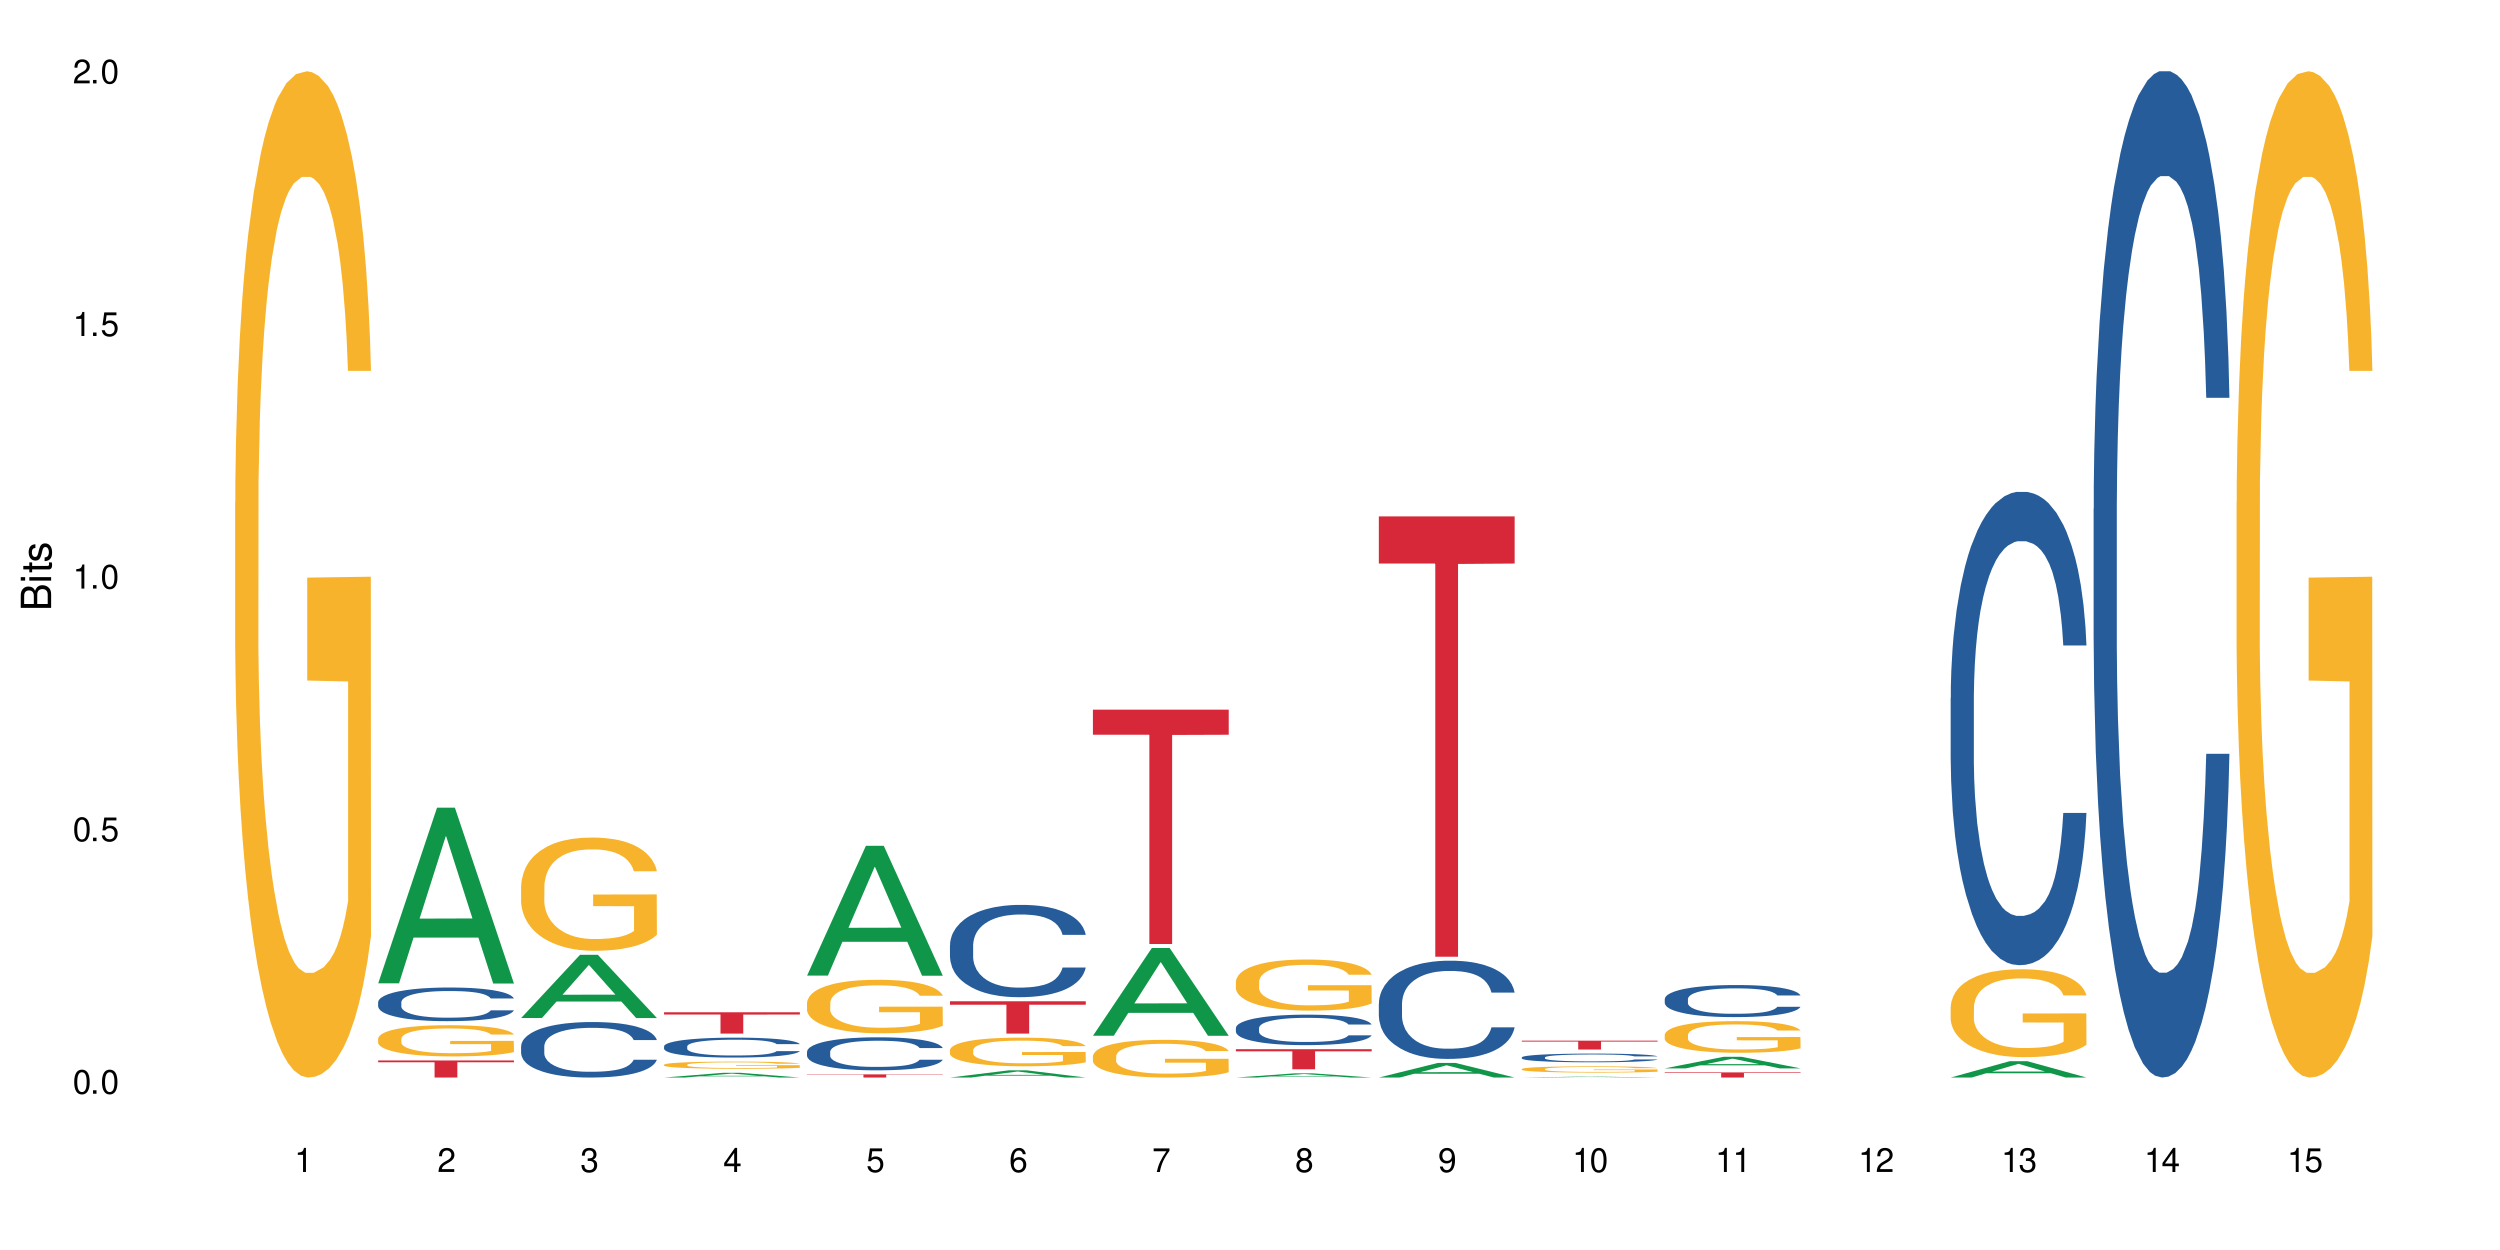 <?xml version="1.0" encoding="UTF-8"?>
<svg xmlns="http://www.w3.org/2000/svg" xmlns:xlink="http://www.w3.org/1999/xlink" width="720" height="360" viewBox="0 0 720 360">
<defs>
<g>
<g id="glyph-0-0">
</g>
<g id="glyph-0-1">
<path d="M 2.641 -6.938 C 2 -6.938 1.422 -6.656 1.078 -6.172 C 0.641 -5.562 0.406 -4.641 0.406 -3.359 C 0.406 -1.016 1.188 0.219 2.641 0.219 C 4.078 0.219 4.859 -1.016 4.859 -3.297 C 4.859 -4.641 4.656 -5.547 4.203 -6.172 C 3.844 -6.656 3.281 -6.938 2.641 -6.938 Z M 2.641 -6.188 C 3.547 -6.188 4 -5.25 4 -3.375 C 4 -1.406 3.562 -0.484 2.625 -0.484 C 1.734 -0.484 1.281 -1.438 1.281 -3.344 C 1.281 -5.25 1.734 -6.188 2.641 -6.188 Z M 2.641 -6.188 "/>
</g>
<g id="glyph-0-2">
<path d="M 1.828 -1 L 0.828 -1 L 0.828 0 L 1.828 0 Z M 1.828 -1 "/>
</g>
<g id="glyph-0-3">
<path d="M 4.562 -6.797 L 1.062 -6.797 L 0.547 -3.094 L 1.328 -3.094 C 1.719 -3.562 2.047 -3.734 2.578 -3.734 C 3.484 -3.734 4.062 -3.109 4.062 -2.094 C 4.062 -1.125 3.484 -0.531 2.578 -0.531 C 1.828 -0.531 1.375 -0.906 1.188 -1.672 L 0.328 -1.672 C 0.453 -1.109 0.547 -0.844 0.75 -0.594 C 1.125 -0.078 1.828 0.219 2.594 0.219 C 3.969 0.219 4.922 -0.781 4.922 -2.219 C 4.922 -3.562 4.031 -4.484 2.719 -4.484 C 2.25 -4.484 1.859 -4.359 1.469 -4.062 L 1.734 -5.969 L 4.562 -5.969 Z M 4.562 -6.797 "/>
</g>
<g id="glyph-0-4">
<path d="M 2.484 -4.938 L 2.484 0 L 3.328 0 L 3.328 -6.938 L 2.766 -6.938 C 2.469 -5.875 2.281 -5.734 0.984 -5.562 L 0.984 -4.938 Z M 2.484 -4.938 "/>
</g>
<g id="glyph-0-5">
<path d="M 4.859 -0.828 L 1.281 -0.828 C 1.359 -1.406 1.672 -1.781 2.5 -2.281 L 3.469 -2.828 C 4.406 -3.344 4.906 -4.062 4.906 -4.906 C 4.906 -5.484 4.672 -6.031 4.266 -6.406 C 3.859 -6.766 3.375 -6.938 2.719 -6.938 C 1.859 -6.938 1.219 -6.625 0.844 -6.031 C 0.609 -5.672 0.5 -5.234 0.484 -4.531 L 1.328 -4.531 C 1.359 -5.016 1.406 -5.281 1.531 -5.516 C 1.75 -5.938 2.188 -6.203 2.703 -6.203 C 3.469 -6.203 4.031 -5.641 4.031 -4.891 C 4.031 -4.344 3.719 -3.859 3.125 -3.516 L 2.234 -3 C 0.812 -2.172 0.406 -1.531 0.328 -0.016 L 4.859 -0.016 Z M 4.859 -0.828 "/>
</g>
<g id="glyph-0-6">
<path d="M 2.125 -3.188 L 2.578 -3.188 C 3.5 -3.188 3.984 -2.766 3.984 -1.922 C 3.984 -1.062 3.469 -0.531 2.594 -0.531 C 1.656 -0.531 1.203 -1 1.156 -2.016 L 0.312 -2.016 C 0.344 -1.453 0.438 -1.094 0.609 -0.781 C 0.953 -0.109 1.625 0.219 2.547 0.219 C 3.953 0.219 4.859 -0.625 4.859 -1.938 C 4.859 -2.828 4.516 -3.297 3.703 -3.594 C 4.344 -3.844 4.656 -4.328 4.656 -5.031 C 4.656 -6.219 3.875 -6.938 2.578 -6.938 C 1.203 -6.938 0.484 -6.172 0.453 -4.703 L 1.297 -4.703 C 1.312 -5.125 1.344 -5.359 1.453 -5.578 C 1.641 -5.969 2.062 -6.203 2.594 -6.203 C 3.344 -6.203 3.797 -5.75 3.797 -5 C 3.797 -4.516 3.609 -4.219 3.25 -4.047 C 3.016 -3.953 2.703 -3.922 2.125 -3.906 Z M 2.125 -3.188 "/>
</g>
<g id="glyph-0-7">
<path d="M 3.141 -1.672 L 3.141 0 L 3.984 0 L 3.984 -1.672 L 4.984 -1.672 L 4.984 -2.438 L 3.984 -2.438 L 3.984 -6.938 L 3.359 -6.938 L 0.266 -2.578 L 0.266 -1.672 Z M 3.141 -2.438 L 1 -2.438 L 3.141 -5.5 Z M 3.141 -2.438 "/>
</g>
<g id="glyph-0-8">
<path d="M 4.781 -5.125 C 4.609 -6.266 3.891 -6.938 2.844 -6.938 C 2.094 -6.938 1.422 -6.578 1.031 -5.953 C 0.594 -5.266 0.406 -4.422 0.406 -3.172 C 0.406 -2 0.578 -1.25 0.984 -0.641 C 1.359 -0.078 1.953 0.219 2.703 0.219 C 3.984 0.219 4.922 -0.75 4.922 -2.094 C 4.922 -3.375 4.062 -4.281 2.844 -4.281 C 2.172 -4.281 1.641 -4.031 1.281 -3.516 C 1.281 -5.234 1.828 -6.188 2.797 -6.188 C 3.391 -6.188 3.797 -5.797 3.938 -5.125 Z M 2.734 -3.531 C 3.547 -3.531 4.062 -2.953 4.062 -2.031 C 4.062 -1.156 3.484 -0.531 2.703 -0.531 C 1.922 -0.531 1.328 -1.188 1.328 -2.078 C 1.328 -2.938 1.906 -3.531 2.734 -3.531 Z M 2.734 -3.531 "/>
</g>
<g id="glyph-0-9">
<path d="M 4.984 -6.797 L 0.438 -6.797 L 0.438 -5.969 L 4.109 -5.969 C 2.5 -3.656 1.828 -2.234 1.328 0 L 2.219 0 C 2.594 -2.172 3.453 -4.047 4.984 -6.094 Z M 4.984 -6.797 "/>
</g>
<g id="glyph-0-10">
<path d="M 3.75 -3.656 C 4.469 -4.094 4.688 -4.438 4.688 -5.078 C 4.688 -6.172 3.844 -6.938 2.641 -6.938 C 1.438 -6.938 0.594 -6.172 0.594 -5.094 C 0.594 -4.438 0.812 -4.094 1.516 -3.656 C 0.734 -3.266 0.359 -2.703 0.359 -1.922 C 0.359 -0.656 1.281 0.219 2.641 0.219 C 3.984 0.219 4.922 -0.656 4.922 -1.922 C 4.922 -2.703 4.531 -3.266 3.75 -3.656 Z M 2.641 -6.188 C 3.359 -6.188 3.812 -5.75 3.812 -5.062 C 3.812 -4.406 3.344 -3.984 2.641 -3.984 C 1.922 -3.984 1.453 -4.406 1.453 -5.078 C 1.453 -5.75 1.922 -6.188 2.641 -6.188 Z M 2.641 -3.266 C 3.484 -3.266 4.062 -2.719 4.062 -1.906 C 4.062 -1.078 3.484 -0.531 2.625 -0.531 C 1.797 -0.531 1.219 -1.094 1.219 -1.906 C 1.219 -2.719 1.781 -3.266 2.641 -3.266 Z M 2.641 -3.266 "/>
</g>
<g id="glyph-0-11">
<path d="M 0.516 -1.578 C 0.672 -0.453 1.406 0.219 2.438 0.219 C 3.188 0.219 3.859 -0.141 4.266 -0.766 C 4.688 -1.453 4.891 -2.297 4.891 -3.547 C 4.891 -4.719 4.703 -5.453 4.312 -6.078 C 3.938 -6.641 3.344 -6.938 2.594 -6.938 C 1.297 -6.938 0.359 -5.969 0.359 -4.625 C 0.359 -3.344 1.234 -2.453 2.453 -2.453 C 3.094 -2.453 3.578 -2.672 4.016 -3.203 C 4 -1.484 3.469 -0.531 2.5 -0.531 C 1.906 -0.531 1.484 -0.906 1.359 -1.578 Z M 2.578 -6.203 C 3.375 -6.203 3.969 -5.531 3.969 -4.641 C 3.969 -3.797 3.391 -3.188 2.547 -3.188 C 1.734 -3.188 1.234 -3.766 1.234 -4.688 C 1.234 -5.562 1.797 -6.203 2.578 -6.203 Z M 2.578 -6.203 "/>
</g>
<g id="glyph-1-0">
</g>
<g id="glyph-1-1">
<path d="M 0 -0.953 L 0 -4.891 C 0 -5.719 -0.234 -6.344 -0.734 -6.797 C -1.188 -7.234 -1.812 -7.469 -2.5 -7.469 C -3.547 -7.469 -4.188 -7 -4.625 -5.875 C -4.984 -6.688 -5.625 -7.094 -6.531 -7.094 C -7.172 -7.094 -7.734 -6.859 -8.141 -6.391 C -8.562 -5.922 -8.75 -5.344 -8.75 -4.5 L -8.75 -0.953 Z M -4.984 -2.062 L -7.766 -2.062 L -7.766 -4.219 C -7.766 -4.844 -7.688 -5.203 -7.453 -5.5 C -7.219 -5.812 -6.859 -5.969 -6.375 -5.969 C -5.891 -5.969 -5.531 -5.812 -5.297 -5.5 C -5.062 -5.203 -4.984 -4.844 -4.984 -4.219 Z M -0.984 -2.062 L -4 -2.062 L -4 -4.781 C -4 -5.766 -3.438 -6.359 -2.484 -6.359 C -1.547 -6.359 -0.984 -5.766 -0.984 -4.781 Z M -0.984 -2.062 "/>
</g>
<g id="glyph-1-2">
<path d="M -6.281 -1.797 L -6.281 -0.797 L 0 -0.797 L 0 -1.797 Z M -8.75 -1.797 L -8.75 -0.797 L -7.484 -0.797 L -7.484 -1.797 Z M -8.75 -1.797 "/>
</g>
<g id="glyph-1-3">
<path d="M -6.281 -3.047 L -6.281 -2.016 L -8.016 -2.016 L -8.016 -1.016 L -6.281 -1.016 L -6.281 -0.172 L -5.469 -0.172 L -5.469 -1.016 L -0.719 -1.016 C -0.078 -1.016 0.281 -1.453 0.281 -2.234 C 0.281 -2.5 0.25 -2.719 0.188 -3.047 L -0.641 -3.047 C -0.609 -2.906 -0.594 -2.766 -0.594 -2.562 C -0.594 -2.141 -0.719 -2.016 -1.156 -2.016 L -5.469 -2.016 L -5.469 -3.047 Z M -6.281 -3.047 "/>
</g>
<g id="glyph-1-4">
<path d="M -4.531 -5.25 C -5.766 -5.25 -6.469 -4.422 -6.469 -2.969 C -6.469 -1.516 -5.719 -0.562 -4.547 -0.562 C -3.562 -0.562 -3.094 -1.062 -2.734 -2.562 L -2.516 -3.484 C -2.344 -4.188 -2.094 -4.469 -1.641 -4.469 C -1.047 -4.469 -0.641 -3.875 -0.641 -3 C -0.641 -2.453 -0.797 -2 -1.062 -1.75 C -1.25 -1.594 -1.422 -1.531 -1.875 -1.469 L -1.875 -0.406 C -0.422 -0.453 0.281 -1.266 0.281 -2.922 C 0.281 -4.5 -0.5 -5.516 -1.719 -5.516 C -2.656 -5.516 -3.172 -4.984 -3.469 -3.734 L -3.703 -2.766 C -3.891 -1.953 -4.156 -1.609 -4.594 -1.609 C -5.188 -1.609 -5.547 -2.125 -5.547 -2.938 C -5.547 -3.75 -5.203 -4.172 -4.531 -4.203 Z M -4.531 -5.25 "/>
</g>
</g>
</defs>
<rect x="-72" y="-36" width="864" height="432" fill="rgb(100%, 100%, 100%)" fill-opacity="1"/>
<path fill-rule="nonzero" fill="rgb(96.863%, 70.196%, 16.863%)" fill-opacity="1" d="M 67.73 144.652 L 67.777 144.387 L 67.777 139.094 L 67.969 127.184 L 68.445 110.777 L 69.066 97.277 L 69.734 86.691 L 70.164 81.133 L 70.879 73.195 L 71.5 67.371 L 73.074 55.461 L 75.078 44.348 L 76.172 39.582 L 77.414 35.082 L 79.18 30.055 L 79.988 28.203 L 82.469 23.965 L 85.285 21.32 L 88.383 20.527 L 89.816 20.789 L 91.77 21.848 L 94.441 24.762 L 95.969 27.406 L 97.16 30.055 L 98.402 33.496 L 99.926 38.789 L 101.359 45.141 L 102.504 51.492 L 103.648 59.43 L 104.602 67.902 L 105.414 77.164 L 106.129 88.281 L 106.559 97.543 L 106.844 106.805 L 100.215 106.805 L 99.832 97.543 L 99.402 90.398 L 98.688 81.664 L 97.973 75.312 L 97.258 70.281 L 95.922 63.402 L 94.777 59.168 L 93.344 55.461 L 91.961 53.078 L 90.387 51.492 L 89.434 50.961 L 86.906 50.961 L 84.617 52.816 L 83.281 54.934 L 82.328 57.051 L 80.992 61.02 L 80.18 64.195 L 79.703 66.312 L 78.273 74.516 L 77.32 81.93 L 76.793 86.957 L 76.125 94.898 L 75.648 102.043 L 75.125 112.629 L 74.84 120.57 L 74.457 138.566 L 74.41 186.207 L 74.551 196.262 L 74.84 207.113 L 75.219 216.641 L 75.793 226.699 L 76.363 234.375 L 77.367 244.695 L 78.227 251.578 L 78.891 256.078 L 80.18 263.223 L 80.703 265.605 L 81.945 270.367 L 83.234 274.074 L 84.809 277.25 L 86 278.836 L 87.906 280.16 L 90.34 280.16 L 93.203 278.574 L 95.016 276.457 L 96.254 274.34 L 97.066 272.484 L 98.066 269.574 L 98.781 266.926 L 99.449 264.016 L 100.262 259.516 L 100.262 196.262 L 88.48 195.996 L 88.48 166.355 L 106.797 166.09 L 106.844 269.574 L 105.844 276.719 L 104.602 283.602 L 103.41 288.895 L 102.168 293.395 L 100.406 298.422 L 98.973 301.598 L 96.781 305.305 L 94.777 307.688 L 92.676 309.273 L 90.816 310.066 L 88.621 310.332 L 86.668 309.805 L 84.57 308.215 L 82.898 306.098 L 81.371 303.453 L 79.848 300.012 L 77.938 294.453 L 76.699 289.953 L 75.41 284.395 L 74.121 277.777 L 72.977 270.633 L 72.215 265.074 L 71.453 258.723 L 70.641 250.781 L 69.879 241.785 L 69.305 233.578 L 68.781 224.316 L 68.398 215.582 L 68.016 203.672 L 67.828 194.145 L 67.73 185.941 Z M 67.73 144.652 "/>
<path fill-rule="nonzero" fill="rgb(6.275%, 58.824%, 28.235%)" fill-opacity="1" d="M 108.902 283.203 L 108.945 283.156 L 125.867 232.605 L 131.008 232.605 L 148.016 283.25 L 142.039 283.25 L 137.777 270.031 L 119.098 270.031 L 114.922 283.203 L 108.902 283.203 L 120.895 264.562 L 136.062 264.512 L 128.5 240.879 L 128.418 240.832 L 128.332 240.973 L 120.855 264.512 L 120.895 264.562 Z M 108.902 283.203 "/>
<path fill-rule="nonzero" fill="rgb(14.51%, 36.078%, 60%)" fill-opacity="1" d="M 108.902 288.629 L 108.949 288.617 L 108.949 288.406 L 109.094 288.07 L 109.426 287.645 L 109.762 287.352 L 110.621 286.832 L 111.812 286.324 L 113.051 285.938 L 113.957 285.707 L 114.77 285.527 L 116.629 285.203 L 117.82 285.035 L 119.109 284.883 L 120.684 284.73 L 121.828 284.645 L 124.406 284.504 L 126.312 284.441 L 127.793 284.414 L 130.988 284.414 L 132.895 284.449 L 134.277 284.492 L 135.805 284.562 L 137.094 284.645 L 139.336 284.84 L 141.336 285.086 L 142.242 285.227 L 143.676 285.504 L 144.773 285.77 L 145.535 286 L 146.395 286.324 L 147.156 286.723 L 147.73 287.176 L 148.016 287.555 L 141.336 287.555 L 141.004 287.203 L 140.621 286.93 L 139.906 286.566 L 139.191 286.309 L 138.191 286.051 L 137.285 285.883 L 136.043 285.715 L 134.945 285.609 L 133.801 285.527 L 132.703 285.477 L 130.605 285.422 L 128.172 285.422 L 127.266 285.441 L 125.406 285.512 L 124.406 285.574 L 122.973 285.695 L 121.973 285.812 L 120.781 285.988 L 119.969 286.141 L 118.969 286.371 L 118.25 286.574 L 117.441 286.867 L 116.965 287.086 L 116.535 287.336 L 116.152 287.629 L 115.867 287.938 L 115.676 288.266 L 115.582 288.582 L 115.582 289.957 L 115.676 290.273 L 115.914 290.645 L 116.535 291.188 L 117.441 291.656 L 118.488 292.027 L 119.492 292.293 L 120.062 292.418 L 120.828 292.559 L 122.02 292.734 L 123.738 292.91 L 124.738 292.984 L 126.266 293.055 L 127.84 293.09 L 129.938 293.09 L 131.797 293.055 L 133.039 293.008 L 134.324 292.938 L 136.09 292.789 L 137.188 292.648 L 138.141 292.477 L 138.859 292.309 L 139.336 292.168 L 140.051 291.895 L 140.621 291.594 L 141.051 291.285 L 141.336 290.98 L 148.016 290.98 L 147.73 291.336 L 147.301 291.68 L 146.871 291.938 L 146.203 292.25 L 145.441 292.523 L 144.344 292.832 L 143.438 293.035 L 142.242 293.258 L 141.148 293.426 L 139.953 293.574 L 138.191 293.754 L 137.043 293.84 L 135.805 293.922 L 134.324 293.992 L 132.465 294.055 L 130.461 294.09 L 128.602 294.098 L 126.598 294.082 L 125.121 294.047 L 123.164 293.965 L 120.73 293.805 L 118.969 293.637 L 117.582 293.469 L 116.391 293.293 L 115.055 293.055 L 113.34 292.664 L 112.289 292.363 L 111.574 292.117 L 110.762 291.77 L 110.191 291.461 L 109.523 290.965 L 109.047 290.336 L 108.902 289.848 Z M 108.902 288.629 "/>
<path fill-rule="nonzero" fill="rgb(96.863%, 70.196%, 16.863%)" fill-opacity="1" d="M 108.902 299.109 L 108.949 299.102 L 108.949 298.938 L 109.141 298.57 L 109.617 298.059 L 110.238 297.641 L 110.906 297.312 L 111.336 297.141 L 112.051 296.895 L 112.672 296.715 L 114.246 296.344 L 116.25 296 L 117.344 295.852 L 118.586 295.715 L 120.352 295.559 L 121.16 295.5 L 123.641 295.367 L 126.457 295.285 L 129.555 295.262 L 130.988 295.27 L 132.941 295.305 L 135.613 295.395 L 137.141 295.477 L 138.332 295.559 L 139.574 295.664 L 141.098 295.828 L 142.531 296.023 L 143.676 296.223 L 144.82 296.469 L 145.773 296.73 L 146.586 297.02 L 147.301 297.363 L 147.73 297.648 L 148.016 297.938 L 141.387 297.938 L 141.004 297.648 L 140.574 297.43 L 139.859 297.156 L 139.145 296.961 L 138.43 296.805 L 137.094 296.59 L 135.949 296.461 L 134.516 296.344 L 133.133 296.273 L 131.559 296.223 L 130.605 296.207 L 128.078 296.207 L 125.789 296.262 L 124.453 296.328 L 123.5 296.395 L 122.164 296.52 L 121.352 296.617 L 120.875 296.684 L 119.445 296.938 L 118.488 297.168 L 117.965 297.32 L 117.297 297.566 L 116.82 297.789 L 116.297 298.117 L 116.008 298.363 L 115.629 298.922 L 115.582 300.398 L 115.723 300.711 L 116.008 301.047 L 116.391 301.344 L 116.965 301.656 L 117.535 301.895 L 118.539 302.211 L 119.395 302.426 L 120.062 302.566 L 121.352 302.789 L 121.875 302.859 L 123.117 303.008 L 124.406 303.125 L 125.98 303.223 L 127.172 303.27 L 129.078 303.312 L 131.512 303.312 L 134.375 303.262 L 136.188 303.199 L 137.426 303.133 L 138.238 303.074 L 139.238 302.984 L 139.953 302.902 L 140.621 302.812 L 141.434 302.672 L 141.434 300.711 L 129.652 300.703 L 129.652 299.785 L 147.969 299.777 L 148.016 302.984 L 147.016 303.207 L 145.773 303.418 L 144.582 303.582 L 143.34 303.723 L 141.578 303.879 L 140.145 303.977 L 137.949 304.094 L 135.949 304.164 L 133.848 304.215 L 131.988 304.238 L 129.793 304.246 L 127.84 304.23 L 125.742 304.184 L 124.07 304.117 L 122.543 304.035 L 121.02 303.93 L 119.109 303.754 L 117.871 303.617 L 116.582 303.445 L 115.293 303.238 L 114.148 303.016 L 113.387 302.844 L 112.625 302.648 L 111.812 302.402 L 111.051 302.121 L 110.477 301.867 L 109.953 301.582 L 109.57 301.309 L 109.188 300.941 L 108.996 300.645 L 108.902 300.391 Z M 108.902 299.109 "/>
<path fill-rule="nonzero" fill="rgb(83.922%, 15.686%, 22.353%)" fill-opacity="1" d="M 108.902 305.41 L 148.016 305.41 L 148.016 305.938 L 131.715 305.941 L 131.715 310.332 L 125.156 310.332 L 125.156 305.949 L 125.062 305.938 L 108.902 305.938 Z M 108.902 305.41 "/>
<path fill-rule="nonzero" fill="rgb(6.275%, 58.824%, 28.235%)" fill-opacity="1" d="M 150.074 293.18 L 150.117 293.164 L 167.039 274.992 L 172.18 274.992 L 189.188 293.195 L 183.211 293.195 L 178.949 288.445 L 160.27 288.445 L 156.09 293.18 L 150.074 293.18 L 162.066 286.48 L 177.234 286.461 L 169.672 277.965 L 169.59 277.949 L 169.504 278 L 162.027 286.461 L 162.066 286.48 Z M 150.074 293.18 "/>
<path fill-rule="nonzero" fill="rgb(14.51%, 36.078%, 60%)" fill-opacity="1" d="M 150.074 301.309 L 150.121 301.297 L 150.121 300.945 L 150.266 300.391 L 150.598 299.688 L 150.934 299.207 L 151.793 298.348 L 152.984 297.516 L 154.223 296.871 L 155.129 296.492 L 155.941 296.199 L 157.801 295.66 L 158.992 295.383 L 160.281 295.133 L 161.855 294.887 L 163 294.738 L 165.578 294.508 L 167.484 294.406 L 168.965 294.359 L 172.16 294.359 L 174.066 294.418 L 175.449 294.492 L 176.977 294.609 L 178.266 294.738 L 180.508 295.062 L 182.508 295.469 L 183.414 295.703 L 184.848 296.156 L 185.945 296.594 L 186.707 296.973 L 187.566 297.516 L 188.328 298.172 L 188.902 298.914 L 189.188 299.543 L 182.508 299.543 L 182.176 298.961 L 181.793 298.508 L 181.078 297.91 L 180.363 297.484 L 179.359 297.062 L 178.453 296.785 L 177.215 296.508 L 176.117 296.332 L 174.973 296.199 L 173.875 296.113 L 171.777 296.023 L 169.344 296.023 L 168.438 296.055 L 166.578 296.172 L 165.578 296.273 L 164.145 296.477 L 163.145 296.668 L 161.953 296.961 L 161.141 297.207 L 160.137 297.586 L 159.422 297.922 L 158.613 298.406 L 158.137 298.77 L 157.707 299.18 L 157.324 299.66 L 157.039 300.172 L 156.848 300.711 L 156.754 301.238 L 156.754 303.5 L 156.848 304.027 L 157.086 304.637 L 157.707 305.527 L 158.613 306.305 L 159.66 306.918 L 160.664 307.355 L 161.234 307.559 L 162 307.793 L 163.191 308.086 L 164.91 308.375 L 165.91 308.492 L 167.438 308.609 L 169.012 308.668 L 171.109 308.668 L 172.969 308.609 L 174.211 308.535 L 175.496 308.418 L 177.262 308.172 L 178.359 307.938 L 179.312 307.66 L 180.027 307.383 L 180.508 307.148 L 181.223 306.695 L 181.793 306.199 L 182.223 305.691 L 182.508 305.195 L 189.188 305.195 L 188.902 305.777 L 188.473 306.348 L 188.043 306.77 L 187.375 307.281 L 186.613 307.734 L 185.516 308.246 L 184.609 308.582 L 183.414 308.945 L 182.32 309.223 L 181.125 309.473 L 179.359 309.762 L 178.215 309.91 L 176.977 310.039 L 175.496 310.156 L 173.637 310.258 L 171.633 310.316 L 169.773 310.332 L 167.77 310.305 L 166.293 310.246 L 164.336 310.113 L 161.902 309.852 L 160.137 309.574 L 158.754 309.297 L 157.562 309.004 L 156.227 308.609 L 154.512 307.969 L 153.461 307.473 L 152.746 307.062 L 151.934 306.492 L 151.363 305.98 L 150.695 305.164 L 150.219 304.129 L 150.074 303.324 Z M 150.074 301.309 "/>
<path fill-rule="nonzero" fill="rgb(96.863%, 70.196%, 16.863%)" fill-opacity="1" d="M 150.074 255.184 L 150.121 255.152 L 150.121 254.559 L 150.312 253.219 L 150.789 251.371 L 151.41 249.852 L 152.078 248.66 L 152.508 248.035 L 153.223 247.141 L 153.844 246.484 L 155.418 245.145 L 157.418 243.895 L 158.516 243.359 L 159.758 242.852 L 161.523 242.285 L 162.332 242.078 L 164.812 241.602 L 167.629 241.305 L 170.727 241.215 L 172.16 241.242 L 174.113 241.363 L 176.785 241.691 L 178.312 241.988 L 179.504 242.285 L 180.746 242.672 L 182.27 243.27 L 183.703 243.984 L 184.848 244.699 L 185.992 245.594 L 186.945 246.547 L 187.758 247.586 L 188.473 248.84 L 188.902 249.883 L 189.188 250.922 L 182.559 250.922 L 182.176 249.883 L 181.746 249.078 L 181.031 248.094 L 180.316 247.379 L 179.602 246.812 L 178.266 246.039 L 177.121 245.562 L 175.688 245.145 L 174.305 244.879 L 172.73 244.699 L 171.777 244.641 L 169.25 244.641 L 166.961 244.848 L 165.625 245.086 L 164.672 245.324 L 163.336 245.77 L 162.523 246.129 L 162.047 246.367 L 160.617 247.289 L 159.66 248.125 L 159.137 248.691 L 158.469 249.582 L 157.992 250.387 L 157.469 251.578 L 157.18 252.473 L 156.801 254.496 L 156.754 259.859 L 156.895 260.992 L 157.18 262.211 L 157.562 263.285 L 158.137 264.414 L 158.707 265.281 L 159.711 266.441 L 160.566 267.215 L 161.234 267.723 L 162.523 268.527 L 163.047 268.793 L 164.289 269.332 L 165.578 269.746 L 167.148 270.105 L 168.344 270.285 L 170.25 270.434 L 172.684 270.434 L 175.547 270.254 L 177.359 270.016 L 178.598 269.777 L 179.41 269.57 L 180.41 269.242 L 181.125 268.941 L 181.793 268.617 L 182.605 268.109 L 182.605 260.992 L 170.824 260.961 L 170.824 257.625 L 189.141 257.594 L 189.188 269.242 L 188.188 270.047 L 186.945 270.82 L 185.754 271.414 L 184.512 271.922 L 182.746 272.488 L 181.316 272.844 L 179.121 273.262 L 177.121 273.531 L 175.02 273.707 L 173.16 273.797 L 170.965 273.828 L 169.012 273.77 L 166.91 273.59 L 165.242 273.352 L 163.715 273.055 L 162.191 272.668 L 160.281 272.039 L 159.043 271.535 L 157.754 270.91 L 156.465 270.164 L 155.32 269.359 L 154.559 268.734 L 153.793 268.02 L 152.984 267.125 L 152.219 266.113 L 151.648 265.191 L 151.125 264.148 L 150.742 263.164 L 150.359 261.824 L 150.168 260.754 L 150.074 259.828 Z M 150.074 255.184 "/>
<path fill-rule="nonzero" fill="rgb(6.275%, 58.824%, 28.235%)" fill-opacity="1" d="M 191.246 310.332 L 191.289 310.328 L 208.211 308.973 L 213.352 308.973 L 230.359 310.332 L 224.383 310.332 L 220.121 309.977 L 201.441 309.977 L 197.262 310.332 L 191.246 310.332 L 203.238 309.832 L 218.406 309.828 L 210.844 309.195 L 210.762 309.195 L 210.676 309.199 L 203.195 309.828 L 203.238 309.832 Z M 191.246 310.332 "/>
<path fill-rule="nonzero" fill="rgb(14.51%, 36.078%, 60%)" fill-opacity="1" d="M 191.246 301.34 L 191.293 301.332 L 191.293 301.207 L 191.438 301.008 L 191.77 300.758 L 192.105 300.582 L 192.965 300.273 L 194.156 299.977 L 195.395 299.746 L 196.301 299.609 L 197.113 299.504 L 198.973 299.309 L 200.164 299.211 L 201.453 299.121 L 203.027 299.031 L 204.172 298.98 L 206.746 298.895 L 208.656 298.859 L 210.133 298.844 L 213.332 298.844 L 215.238 298.863 L 216.621 298.891 L 218.148 298.93 L 219.438 298.98 L 221.676 299.094 L 223.68 299.242 L 224.586 299.324 L 226.02 299.488 L 227.117 299.645 L 227.879 299.781 L 228.738 299.977 L 229.5 300.211 L 230.074 300.48 L 230.359 300.703 L 223.68 300.703 L 223.348 300.496 L 222.965 300.332 L 222.25 300.117 L 221.535 299.965 L 220.531 299.812 L 219.625 299.715 L 218.387 299.613 L 217.289 299.551 L 216.145 299.504 L 215.047 299.473 L 212.949 299.441 L 210.516 299.441 L 209.609 299.449 L 207.75 299.492 L 206.746 299.531 L 205.316 299.602 L 204.316 299.672 L 203.121 299.777 L 202.312 299.863 L 201.309 300 L 200.594 300.121 L 199.785 300.297 L 199.309 300.426 L 198.879 300.574 L 198.496 300.746 L 198.211 300.93 L 198.02 301.125 L 197.922 301.312 L 197.922 302.125 L 198.02 302.312 L 198.258 302.535 L 198.879 302.855 L 199.785 303.133 L 200.832 303.352 L 201.836 303.512 L 202.406 303.582 L 203.172 303.668 L 204.363 303.773 L 206.082 303.879 L 207.082 303.918 L 208.609 303.961 L 210.184 303.98 L 212.281 303.98 L 214.141 303.961 L 215.383 303.934 L 216.668 303.895 L 218.434 303.805 L 219.531 303.719 L 220.484 303.621 L 221.199 303.52 L 221.676 303.438 L 222.395 303.273 L 222.965 303.098 L 223.395 302.914 L 223.68 302.734 L 230.359 302.734 L 230.074 302.945 L 229.645 303.148 L 229.215 303.301 L 228.547 303.484 L 227.781 303.648 L 226.688 303.828 L 225.781 303.949 L 224.586 304.082 L 223.488 304.18 L 222.297 304.27 L 220.531 304.375 L 219.387 304.43 L 218.148 304.477 L 216.668 304.516 L 214.809 304.555 L 212.805 304.574 L 210.945 304.578 L 208.941 304.57 L 207.465 304.547 L 205.508 304.5 L 203.074 304.406 L 201.309 304.309 L 199.926 304.207 L 198.734 304.102 L 197.398 303.961 L 195.684 303.73 L 194.633 303.551 L 193.918 303.406 L 193.105 303.199 L 192.535 303.016 L 191.867 302.723 L 191.391 302.352 L 191.246 302.062 Z M 191.246 301.34 "/>
<path fill-rule="nonzero" fill="rgb(96.863%, 70.196%, 16.863%)" fill-opacity="1" d="M 191.246 306.629 L 191.293 306.625 L 191.293 306.59 L 191.484 306.504 L 191.961 306.387 L 192.582 306.289 L 193.25 306.215 L 193.68 306.176 L 194.395 306.121 L 195.016 306.078 L 196.59 305.992 L 198.59 305.914 L 199.688 305.879 L 200.93 305.848 L 202.695 305.812 L 203.504 305.797 L 205.984 305.77 L 208.801 305.75 L 211.898 305.742 L 213.332 305.746 L 215.285 305.754 L 217.957 305.773 L 219.484 305.793 L 220.676 305.812 L 221.918 305.836 L 223.441 305.875 L 224.875 305.918 L 226.02 305.965 L 227.164 306.02 L 228.117 306.082 L 228.93 306.148 L 229.645 306.227 L 230.074 306.293 L 230.359 306.359 L 223.73 306.359 L 223.348 306.293 L 222.918 306.242 L 222.203 306.18 L 221.488 306.133 L 220.77 306.098 L 219.438 306.051 L 218.293 306.02 L 216.859 305.992 L 215.477 305.977 L 213.902 305.965 L 212.949 305.961 L 210.422 305.961 L 208.133 305.973 L 206.797 305.988 L 205.84 306.004 L 204.508 306.031 L 203.695 306.055 L 203.219 306.07 L 201.789 306.129 L 200.832 306.18 L 200.309 306.219 L 199.641 306.273 L 199.164 306.324 L 198.641 306.398 L 198.352 306.457 L 197.973 306.586 L 197.922 306.926 L 198.066 306.996 L 198.352 307.074 L 198.734 307.141 L 199.309 307.215 L 199.879 307.27 L 200.883 307.34 L 201.738 307.391 L 202.406 307.422 L 203.695 307.473 L 204.219 307.492 L 205.461 307.523 L 206.746 307.551 L 208.32 307.574 L 209.516 307.586 L 211.422 307.594 L 213.855 307.594 L 216.719 307.582 L 218.531 307.566 L 219.77 307.551 L 220.582 307.539 L 221.582 307.52 L 222.297 307.5 L 222.965 307.48 L 223.777 307.445 L 223.777 306.996 L 211.996 306.996 L 211.996 306.781 L 230.312 306.781 L 230.359 307.52 L 229.355 307.57 L 228.117 307.617 L 226.926 307.656 L 225.684 307.688 L 223.918 307.723 L 222.488 307.746 L 220.293 307.773 L 218.293 307.789 L 216.191 307.801 L 214.332 307.809 L 212.137 307.809 L 210.184 307.805 L 208.082 307.793 L 206.414 307.777 L 204.887 307.762 L 203.359 307.734 L 201.453 307.695 L 200.215 307.664 L 198.926 307.625 L 197.637 307.578 L 196.492 307.527 L 195.73 307.488 L 194.965 307.441 L 194.156 307.387 L 193.391 307.32 L 192.82 307.262 L 192.297 307.195 L 191.914 307.133 L 191.531 307.051 L 191.34 306.98 L 191.246 306.922 Z M 191.246 306.629 "/>
<path fill-rule="nonzero" fill="rgb(83.922%, 15.686%, 22.353%)" fill-opacity="1" d="M 191.246 291.535 L 230.359 291.535 L 230.359 292.191 L 214.059 292.199 L 214.059 297.68 L 207.5 297.68 L 207.5 292.203 L 207.402 292.191 L 191.246 292.191 Z M 191.246 291.535 "/>
<path fill-rule="nonzero" fill="rgb(6.275%, 58.824%, 28.235%)" fill-opacity="1" d="M 232.418 280.977 L 232.461 280.941 L 249.383 243.59 L 254.523 243.59 L 271.531 281.012 L 265.555 281.012 L 261.293 271.246 L 242.613 271.246 L 238.434 280.977 L 232.418 280.977 L 244.41 267.203 L 259.578 267.168 L 252.016 249.703 L 251.934 249.668 L 251.848 249.773 L 244.367 267.168 L 244.41 267.203 Z M 232.418 280.977 "/>
<path fill-rule="nonzero" fill="rgb(14.51%, 36.078%, 60%)" fill-opacity="1" d="M 232.418 302.887 L 232.465 302.879 L 232.465 302.668 L 232.609 302.34 L 232.941 301.922 L 233.277 301.637 L 234.133 301.121 L 235.328 300.625 L 236.566 300.242 L 237.473 300.02 L 238.285 299.844 L 240.145 299.523 L 241.336 299.359 L 242.625 299.211 L 244.199 299.062 L 245.344 298.977 L 247.918 298.836 L 249.828 298.773 L 251.305 298.75 L 254.504 298.75 L 256.41 298.785 L 257.793 298.828 L 259.32 298.898 L 260.609 298.977 L 262.848 299.168 L 264.852 299.41 L 265.758 299.547 L 267.191 299.816 L 268.285 300.078 L 269.051 300.305 L 269.91 300.625 L 270.672 301.02 L 271.246 301.461 L 271.531 301.836 L 264.852 301.836 L 264.52 301.488 L 264.137 301.219 L 263.422 300.859 L 262.707 300.609 L 261.703 300.355 L 260.797 300.191 L 259.559 300.027 L 258.461 299.922 L 257.316 299.844 L 256.219 299.793 L 254.121 299.738 L 251.688 299.738 L 250.781 299.758 L 248.922 299.828 L 247.918 299.887 L 246.488 300.008 L 245.488 300.121 L 244.293 300.297 L 243.484 300.445 L 242.48 300.672 L 241.766 300.871 L 240.957 301.156 L 240.48 301.375 L 240.051 301.617 L 239.668 301.902 L 239.383 302.207 L 239.191 302.531 L 239.094 302.844 L 239.094 304.191 L 239.191 304.504 L 239.43 304.867 L 240.051 305.398 L 240.957 305.859 L 242.004 306.223 L 243.008 306.484 L 243.578 306.605 L 244.344 306.746 L 245.535 306.918 L 247.25 307.094 L 248.254 307.164 L 249.781 307.234 L 251.355 307.266 L 253.453 307.266 L 255.312 307.234 L 256.555 307.188 L 257.84 307.121 L 259.605 306.973 L 260.703 306.832 L 261.656 306.668 L 262.371 306.504 L 262.848 306.363 L 263.566 306.094 L 264.137 305.797 L 264.566 305.496 L 264.852 305.199 L 271.531 305.199 L 271.246 305.547 L 270.816 305.887 L 270.387 306.137 L 269.719 306.441 L 268.953 306.711 L 267.859 307.016 L 266.953 307.215 L 265.758 307.434 L 264.66 307.598 L 263.469 307.746 L 261.703 307.918 L 260.559 308.008 L 259.32 308.086 L 257.84 308.152 L 255.98 308.215 L 253.977 308.25 L 252.117 308.258 L 250.113 308.242 L 248.637 308.207 L 246.68 308.129 L 244.246 307.973 L 242.48 307.805 L 241.098 307.641 L 239.906 307.469 L 238.57 307.234 L 236.852 306.852 L 235.805 306.555 L 235.09 306.312 L 234.277 305.973 L 233.707 305.668 L 233.039 305.18 L 232.559 304.562 L 232.418 304.086 Z M 232.418 302.887 "/>
<path fill-rule="nonzero" fill="rgb(96.863%, 70.196%, 16.863%)" fill-opacity="1" d="M 232.418 288.777 L 232.465 288.762 L 232.465 288.48 L 232.656 287.848 L 233.133 286.977 L 233.754 286.258 L 234.422 285.695 L 234.852 285.398 L 235.566 284.977 L 236.188 284.668 L 237.758 284.035 L 239.762 283.445 L 240.859 283.191 L 242.102 282.953 L 243.863 282.684 L 244.676 282.586 L 247.156 282.359 L 249.969 282.219 L 253.07 282.176 L 254.504 282.191 L 256.457 282.246 L 259.129 282.402 L 260.656 282.543 L 261.848 282.684 L 263.086 282.867 L 264.613 283.148 L 266.047 283.484 L 267.191 283.824 L 268.336 284.246 L 269.289 284.695 L 270.098 285.188 L 270.816 285.781 L 271.246 286.273 L 271.531 286.766 L 264.898 286.766 L 264.52 286.273 L 264.09 285.891 L 263.375 285.43 L 262.66 285.09 L 261.941 284.824 L 260.609 284.457 L 259.461 284.23 L 258.031 284.035 L 256.648 283.906 L 255.074 283.824 L 254.121 283.797 L 251.594 283.797 L 249.305 283.895 L 247.969 284.008 L 247.012 284.121 L 245.676 284.332 L 244.867 284.5 L 244.391 284.613 L 242.957 285.047 L 242.004 285.441 L 241.48 285.711 L 240.812 286.133 L 240.336 286.512 L 239.812 287.074 L 239.523 287.496 L 239.145 288.453 L 239.094 290.984 L 239.238 291.52 L 239.523 292.098 L 239.906 292.605 L 240.48 293.141 L 241.051 293.547 L 242.051 294.094 L 242.91 294.461 L 243.578 294.699 L 244.867 295.082 L 245.391 295.207 L 246.633 295.461 L 247.918 295.656 L 249.492 295.828 L 250.688 295.91 L 252.594 295.98 L 255.027 295.98 L 257.887 295.898 L 259.699 295.785 L 260.941 295.672 L 261.754 295.574 L 262.754 295.418 L 263.469 295.277 L 264.137 295.121 L 264.949 294.883 L 264.949 291.52 L 253.168 291.508 L 253.168 289.93 L 271.484 289.918 L 271.531 295.418 L 270.527 295.797 L 269.289 296.164 L 268.098 296.445 L 266.855 296.684 L 265.09 296.953 L 263.66 297.121 L 261.465 297.316 L 259.461 297.445 L 257.363 297.527 L 255.504 297.57 L 253.309 297.586 L 251.355 297.559 L 249.254 297.473 L 247.586 297.359 L 246.059 297.219 L 244.531 297.035 L 242.625 296.742 L 241.387 296.5 L 240.098 296.207 L 238.809 295.855 L 237.664 295.473 L 236.902 295.18 L 236.137 294.84 L 235.328 294.418 L 234.562 293.941 L 233.992 293.504 L 233.465 293.012 L 233.086 292.547 L 232.703 291.914 L 232.512 291.406 L 232.418 290.973 Z M 232.418 288.777 "/>
<path fill-rule="nonzero" fill="rgb(83.922%, 15.686%, 22.353%)" fill-opacity="1" d="M 232.418 309.422 L 271.531 309.422 L 271.531 309.52 L 255.23 309.52 L 255.23 310.332 L 248.672 310.332 L 248.672 309.52 L 232.418 309.52 Z M 232.418 309.422 "/>
<path fill-rule="nonzero" fill="rgb(6.275%, 58.824%, 28.235%)" fill-opacity="1" d="M 273.59 310.332 L 273.629 310.328 L 290.555 308.254 L 295.695 308.254 L 312.703 310.332 L 306.727 310.332 L 302.465 309.789 L 283.785 309.789 L 279.605 310.332 L 273.59 310.332 L 285.582 309.566 L 300.75 309.562 L 293.188 308.594 L 293.105 308.59 L 293.02 308.598 L 285.539 309.562 L 285.582 309.566 Z M 273.59 310.332 "/>
<path fill-rule="nonzero" fill="rgb(14.51%, 36.078%, 60%)" fill-opacity="1" d="M 273.59 272.184 L 273.637 272.16 L 273.637 271.578 L 273.781 270.656 L 274.113 269.488 L 274.449 268.688 L 275.305 267.254 L 276.5 265.871 L 277.738 264.801 L 278.645 264.172 L 279.457 263.684 L 281.316 262.785 L 282.508 262.324 L 283.797 261.91 L 285.371 261.5 L 286.516 261.258 L 289.09 260.867 L 291 260.699 L 292.477 260.625 L 295.672 260.625 L 297.582 260.723 L 298.965 260.844 L 300.492 261.039 L 301.777 261.258 L 304.02 261.789 L 306.023 262.469 L 306.93 262.859 L 308.363 263.613 L 309.457 264.34 L 310.223 264.973 L 311.082 265.871 L 311.844 266.965 L 312.414 268.203 L 312.703 269.246 L 306.023 269.246 L 305.691 268.273 L 305.309 267.523 L 304.594 266.527 L 303.879 265.82 L 302.875 265.117 L 301.969 264.656 L 300.73 264.195 L 299.633 263.902 L 298.488 263.684 L 297.391 263.539 L 295.293 263.395 L 292.859 263.395 L 291.953 263.441 L 290.094 263.637 L 289.09 263.805 L 287.66 264.145 L 286.66 264.461 L 285.465 264.949 L 284.656 265.359 L 283.652 265.992 L 282.938 266.551 L 282.129 267.352 L 281.648 267.961 L 281.223 268.641 L 280.84 269.441 L 280.555 270.289 L 280.363 271.188 L 280.266 272.062 L 280.266 275.828 L 280.363 276.703 L 280.602 277.723 L 281.223 279.203 L 282.129 280.492 L 283.176 281.512 L 284.18 282.238 L 284.75 282.578 L 285.516 282.969 L 286.707 283.453 L 288.422 283.941 L 289.426 284.133 L 290.953 284.328 L 292.527 284.426 L 294.625 284.426 L 296.484 284.328 L 297.727 284.207 L 299.012 284.012 L 300.777 283.602 L 301.875 283.211 L 302.828 282.75 L 303.543 282.289 L 304.02 281.898 L 304.738 281.148 L 305.309 280.32 L 305.738 279.473 L 306.023 278.645 L 312.703 278.645 L 312.414 279.617 L 311.988 280.562 L 311.559 281.27 L 310.891 282.117 L 310.125 282.871 L 309.027 283.723 L 308.121 284.281 L 306.93 284.887 L 305.832 285.348 L 304.641 285.762 L 302.875 286.246 L 301.73 286.488 L 300.492 286.707 L 299.012 286.902 L 297.152 287.074 L 295.148 287.172 L 293.289 287.195 L 291.285 287.145 L 289.805 287.047 L 287.852 286.832 L 285.418 286.395 L 283.652 285.93 L 282.27 285.469 L 281.078 284.984 L 279.742 284.328 L 278.023 283.262 L 276.977 282.434 L 276.262 281.754 L 275.449 280.809 L 274.875 279.957 L 274.211 278.598 L 273.73 276.871 L 273.59 275.535 Z M 273.59 272.184 "/>
<path fill-rule="nonzero" fill="rgb(96.863%, 70.196%, 16.863%)" fill-opacity="1" d="M 273.59 302.371 L 273.637 302.363 L 273.637 302.215 L 273.828 301.875 L 274.305 301.406 L 274.926 301.023 L 275.594 300.723 L 276.023 300.562 L 276.738 300.336 L 277.355 300.172 L 278.93 299.832 L 280.934 299.516 L 282.031 299.379 L 283.273 299.254 L 285.035 299.109 L 285.848 299.055 L 288.328 298.938 L 291.141 298.859 L 294.242 298.84 L 295.672 298.844 L 297.629 298.875 L 300.301 298.957 L 301.828 299.035 L 303.02 299.109 L 304.258 299.207 L 305.785 299.359 L 307.215 299.539 L 308.363 299.719 L 309.508 299.945 L 310.461 300.188 L 311.27 300.449 L 311.988 300.766 L 312.414 301.031 L 312.703 301.293 L 306.07 301.293 L 305.691 301.031 L 305.262 300.828 L 304.547 300.578 L 303.832 300.398 L 303.113 300.254 L 301.777 300.059 L 300.633 299.938 L 299.203 299.832 L 297.82 299.766 L 296.246 299.719 L 295.293 299.703 L 292.766 299.703 L 290.473 299.758 L 289.141 299.816 L 288.184 299.879 L 286.848 299.992 L 286.039 300.082 L 285.562 300.141 L 284.129 300.375 L 283.176 300.586 L 282.652 300.73 L 281.984 300.957 L 281.508 301.16 L 280.98 301.461 L 280.695 301.688 L 280.316 302.199 L 280.266 303.555 L 280.41 303.84 L 280.695 304.148 L 281.078 304.422 L 281.648 304.707 L 282.223 304.926 L 283.223 305.219 L 284.082 305.414 L 284.75 305.543 L 286.039 305.746 L 286.562 305.816 L 287.805 305.949 L 289.09 306.055 L 290.664 306.148 L 291.859 306.191 L 293.766 306.23 L 296.199 306.23 L 299.059 306.184 L 300.871 306.125 L 302.113 306.062 L 302.922 306.012 L 303.926 305.93 L 304.641 305.852 L 305.309 305.77 L 306.121 305.641 L 306.121 303.84 L 294.34 303.832 L 294.34 302.988 L 312.656 302.98 L 312.703 305.93 L 311.699 306.133 L 310.461 306.328 L 309.27 306.477 L 308.027 306.605 L 306.262 306.75 L 304.832 306.84 L 302.637 306.945 L 300.633 307.012 L 298.535 307.059 L 296.676 307.082 L 294.48 307.09 L 292.527 307.074 L 290.426 307.027 L 288.758 306.969 L 287.23 306.891 L 285.703 306.793 L 283.797 306.637 L 282.555 306.508 L 281.27 306.352 L 279.98 306.16 L 278.836 305.957 L 278.074 305.801 L 277.309 305.617 L 276.5 305.395 L 275.734 305.137 L 275.164 304.902 L 274.637 304.641 L 274.258 304.391 L 273.875 304.051 L 273.684 303.781 L 273.59 303.547 Z M 273.59 302.371 "/>
<path fill-rule="nonzero" fill="rgb(83.922%, 15.686%, 22.353%)" fill-opacity="1" d="M 273.59 288.359 L 312.703 288.359 L 312.703 289.355 L 296.402 289.363 L 296.402 297.676 L 289.844 297.676 L 289.844 289.371 L 289.746 289.355 L 273.59 289.355 Z M 273.59 288.359 "/>
<path fill-rule="nonzero" fill="rgb(6.275%, 58.824%, 28.235%)" fill-opacity="1" d="M 314.762 298.289 L 314.801 298.266 L 331.727 273.027 L 336.867 273.027 L 353.875 298.312 L 347.898 298.312 L 343.637 291.711 L 324.957 291.711 L 320.777 298.289 L 314.762 298.289 L 326.754 288.98 L 341.922 288.957 L 334.359 277.16 L 334.273 277.137 L 334.191 277.207 L 326.711 288.957 L 326.754 288.98 Z M 314.762 298.289 "/>
<path fill-rule="nonzero" fill="rgb(96.863%, 70.196%, 16.863%)" fill-opacity="1" d="M 314.762 304.125 L 314.809 304.117 L 314.809 303.918 L 315 303.473 L 315.477 302.855 L 316.098 302.352 L 316.766 301.953 L 317.191 301.746 L 317.91 301.449 L 318.527 301.23 L 320.102 300.785 L 322.105 300.367 L 323.203 300.188 L 324.445 300.02 L 326.207 299.832 L 327.02 299.762 L 329.5 299.605 L 332.312 299.504 L 335.414 299.477 L 336.844 299.484 L 338.801 299.523 L 341.473 299.633 L 343 299.734 L 344.191 299.832 L 345.43 299.961 L 346.957 300.16 L 348.387 300.398 L 349.531 300.637 L 350.68 300.934 L 351.633 301.25 L 352.441 301.598 L 353.16 302.012 L 353.586 302.359 L 353.875 302.707 L 347.242 302.707 L 346.863 302.359 L 346.434 302.094 L 345.719 301.766 L 345 301.527 L 344.285 301.34 L 342.949 301.082 L 341.805 300.922 L 340.375 300.785 L 338.992 300.695 L 337.418 300.637 L 336.465 300.617 L 333.938 300.617 L 331.645 300.684 L 330.309 300.766 L 329.355 300.844 L 328.02 300.992 L 327.211 301.109 L 326.734 301.191 L 325.301 301.496 L 324.348 301.777 L 323.824 301.965 L 323.156 302.262 L 322.68 302.527 L 322.152 302.926 L 321.867 303.223 L 321.484 303.898 L 321.438 305.684 L 321.582 306.059 L 321.867 306.465 L 322.25 306.824 L 322.82 307.199 L 323.395 307.488 L 324.395 307.875 L 325.254 308.133 L 325.922 308.301 L 327.211 308.566 L 327.734 308.656 L 328.977 308.836 L 330.262 308.973 L 331.836 309.094 L 333.031 309.152 L 334.938 309.203 L 337.371 309.203 L 340.23 309.145 L 342.043 309.062 L 343.285 308.984 L 344.094 308.914 L 345.098 308.805 L 345.812 308.707 L 346.48 308.598 L 347.293 308.43 L 347.293 306.059 L 335.508 306.051 L 335.508 304.938 L 353.824 304.93 L 353.875 308.805 L 352.871 309.074 L 351.633 309.332 L 350.438 309.531 L 349.199 309.699 L 347.434 309.887 L 346.004 310.004 L 343.809 310.145 L 341.805 310.234 L 339.707 310.293 L 337.848 310.324 L 335.652 310.332 L 333.695 310.312 L 331.598 310.254 L 329.93 310.172 L 328.402 310.074 L 326.875 309.945 L 324.969 309.738 L 323.727 309.57 L 322.441 309.359 L 321.152 309.113 L 320.008 308.844 L 319.246 308.637 L 318.48 308.398 L 317.672 308.102 L 316.906 307.766 L 316.336 307.457 L 315.809 307.109 L 315.43 306.781 L 315.047 306.336 L 314.855 305.98 L 314.762 305.672 Z M 314.762 304.125 "/>
<path fill-rule="nonzero" fill="rgb(83.922%, 15.686%, 22.353%)" fill-opacity="1" d="M 314.762 204.383 L 353.875 204.383 L 353.875 211.605 L 337.574 211.668 L 337.574 271.863 L 331.016 271.863 L 331.016 211.734 L 330.918 211.605 L 314.762 211.605 Z M 314.762 204.383 "/>
<path fill-rule="nonzero" fill="rgb(6.275%, 58.824%, 28.235%)" fill-opacity="1" d="M 355.934 310.332 L 355.973 310.332 L 372.898 309.117 L 378.039 309.117 L 395.047 310.332 L 389.07 310.332 L 384.809 310.016 L 366.129 310.016 L 361.949 310.332 L 355.934 310.332 L 367.926 309.883 L 383.094 309.883 L 375.531 309.316 L 375.363 309.316 L 367.883 309.883 L 367.926 309.883 Z M 355.934 310.332 "/>
<path fill-rule="nonzero" fill="rgb(14.51%, 36.078%, 60%)" fill-opacity="1" d="M 355.934 296.047 L 355.98 296.039 L 355.98 295.844 L 356.125 295.539 L 356.457 295.156 L 356.789 294.891 L 357.648 294.418 L 358.844 293.961 L 360.082 293.609 L 360.988 293.398 L 361.801 293.238 L 363.66 292.941 L 364.852 292.789 L 366.141 292.652 L 367.715 292.52 L 368.859 292.438 L 371.434 292.309 L 373.344 292.254 L 374.82 292.23 L 378.016 292.23 L 379.926 292.262 L 381.309 292.301 L 382.836 292.367 L 384.121 292.438 L 386.363 292.613 L 388.367 292.84 L 389.273 292.969 L 390.703 293.215 L 391.801 293.457 L 392.566 293.664 L 393.422 293.961 L 394.188 294.32 L 394.758 294.73 L 395.047 295.074 L 388.367 295.074 L 388.035 294.754 L 387.652 294.508 L 386.938 294.176 L 386.223 293.945 L 385.219 293.711 L 384.312 293.559 L 383.074 293.406 L 381.977 293.312 L 380.832 293.238 L 379.734 293.191 L 377.637 293.145 L 375.203 293.145 L 374.297 293.16 L 372.438 293.223 L 371.434 293.281 L 370.004 293.391 L 369 293.496 L 367.809 293.656 L 367 293.793 L 365.996 294 L 365.281 294.184 L 364.469 294.449 L 363.992 294.648 L 363.562 294.875 L 363.184 295.141 L 362.895 295.422 L 362.707 295.715 L 362.609 296.004 L 362.609 297.246 L 362.707 297.535 L 362.945 297.871 L 363.562 298.363 L 364.469 298.785 L 365.52 299.125 L 366.52 299.363 L 367.094 299.477 L 367.855 299.605 L 369.051 299.766 L 370.766 299.926 L 371.77 299.988 L 373.293 300.055 L 374.867 300.086 L 376.969 300.086 L 378.828 300.055 L 380.066 300.012 L 381.355 299.949 L 383.121 299.812 L 384.219 299.684 L 385.172 299.531 L 385.887 299.379 L 386.363 299.25 L 387.078 299.004 L 387.652 298.73 L 388.082 298.449 L 388.367 298.176 L 395.047 298.176 L 394.758 298.5 L 394.328 298.812 L 393.902 299.043 L 393.234 299.324 L 392.469 299.574 L 391.371 299.852 L 390.465 300.039 L 389.273 300.238 L 388.176 300.391 L 386.984 300.527 L 385.219 300.688 L 384.074 300.766 L 382.836 300.84 L 381.355 300.902 L 379.496 300.961 L 377.492 300.992 L 375.633 301 L 373.629 300.984 L 372.148 300.953 L 370.195 300.879 L 367.762 300.734 L 365.996 300.582 L 364.613 300.43 L 363.422 300.27 L 362.086 300.055 L 360.367 299.699 L 359.32 299.43 L 358.602 299.203 L 357.793 298.891 L 357.219 298.609 L 356.551 298.16 L 356.074 297.594 L 355.934 297.152 Z M 355.934 296.047 "/>
<path fill-rule="nonzero" fill="rgb(96.863%, 70.196%, 16.863%)" fill-opacity="1" d="M 355.934 282.645 L 355.98 282.629 L 355.98 282.363 L 356.172 281.758 L 356.648 280.922 L 357.27 280.234 L 357.938 279.699 L 358.363 279.414 L 359.082 279.012 L 359.699 278.715 L 361.273 278.109 L 363.277 277.547 L 364.375 277.305 L 365.613 277.074 L 367.379 276.82 L 368.191 276.727 L 370.672 276.512 L 373.484 276.375 L 376.586 276.336 L 378.016 276.348 L 379.973 276.402 L 382.645 276.551 L 384.172 276.684 L 385.363 276.82 L 386.602 276.996 L 388.129 277.262 L 389.559 277.586 L 390.703 277.91 L 391.848 278.312 L 392.805 278.742 L 393.613 279.215 L 394.328 279.777 L 394.758 280.25 L 395.047 280.719 L 388.414 280.719 L 388.035 280.25 L 387.605 279.887 L 386.891 279.441 L 386.172 279.121 L 385.457 278.863 L 384.121 278.516 L 382.977 278.301 L 381.547 278.109 L 380.164 277.988 L 378.59 277.91 L 377.637 277.883 L 375.105 277.883 L 372.816 277.977 L 371.48 278.082 L 370.527 278.191 L 369.191 278.395 L 368.383 278.555 L 367.906 278.664 L 366.473 279.078 L 365.52 279.457 L 364.996 279.711 L 364.328 280.117 L 363.852 280.477 L 363.324 281.016 L 363.039 281.422 L 362.656 282.336 L 362.609 284.758 L 362.754 285.266 L 363.039 285.82 L 363.422 286.305 L 363.992 286.816 L 364.566 287.203 L 365.566 287.73 L 366.426 288.078 L 367.094 288.309 L 368.383 288.672 L 368.906 288.793 L 370.148 289.035 L 371.434 289.223 L 373.008 289.383 L 374.199 289.465 L 376.109 289.531 L 378.543 289.531 L 381.402 289.453 L 383.215 289.344 L 384.457 289.234 L 385.266 289.141 L 386.27 288.992 L 386.984 288.859 L 387.652 288.711 L 388.461 288.484 L 388.461 285.266 L 376.68 285.254 L 376.68 283.746 L 394.996 283.734 L 395.047 288.992 L 394.043 289.355 L 392.805 289.707 L 391.609 289.977 L 390.371 290.203 L 388.605 290.461 L 387.176 290.621 L 384.98 290.809 L 382.977 290.93 L 380.879 291.012 L 379.02 291.051 L 376.824 291.066 L 374.867 291.039 L 372.77 290.957 L 371.102 290.852 L 369.574 290.715 L 368.047 290.539 L 366.141 290.258 L 364.898 290.031 L 363.613 289.746 L 362.324 289.41 L 361.18 289.047 L 360.414 288.766 L 359.652 288.441 L 358.844 288.039 L 358.078 287.582 L 357.508 287.164 L 356.98 286.695 L 356.602 286.25 L 356.219 285.645 L 356.027 285.16 L 355.934 284.742 Z M 355.934 282.645 "/>
<path fill-rule="nonzero" fill="rgb(83.922%, 15.686%, 22.353%)" fill-opacity="1" d="M 355.934 302.164 L 395.047 302.164 L 395.047 302.781 L 378.746 302.789 L 378.746 307.953 L 372.188 307.953 L 372.188 302.793 L 372.09 302.781 L 355.934 302.781 Z M 355.934 302.164 "/>
<path fill-rule="nonzero" fill="rgb(6.275%, 58.824%, 28.235%)" fill-opacity="1" d="M 397.105 310.328 L 397.145 310.324 L 414.07 306.133 L 419.211 306.133 L 436.219 310.332 L 430.242 310.332 L 425.98 309.238 L 407.301 309.238 L 403.121 310.328 L 397.105 310.328 L 409.098 308.785 L 424.266 308.781 L 416.703 306.82 L 416.617 306.816 L 416.535 306.828 L 409.055 308.781 L 409.098 308.785 Z M 397.105 310.328 "/>
<path fill-rule="nonzero" fill="rgb(14.51%, 36.078%, 60%)" fill-opacity="1" d="M 397.105 289 L 397.152 288.973 L 397.152 288.355 L 397.293 287.371 L 397.629 286.133 L 397.961 285.277 L 398.82 283.754 L 400.012 282.281 L 401.254 281.145 L 402.16 280.473 L 402.973 279.957 L 404.832 279 L 406.023 278.508 L 407.312 278.07 L 408.887 277.629 L 410.031 277.371 L 412.605 276.957 L 414.516 276.777 L 415.992 276.699 L 419.188 276.699 L 421.098 276.801 L 422.48 276.93 L 424.008 277.137 L 425.293 277.371 L 427.535 277.941 L 429.539 278.664 L 430.445 279.078 L 431.875 279.879 L 432.973 280.652 L 433.738 281.324 L 434.594 282.281 L 435.359 283.445 L 435.93 284.762 L 436.219 285.875 L 429.539 285.875 L 429.207 284.84 L 428.824 284.039 L 428.109 282.98 L 427.395 282.23 L 426.391 281.48 L 425.484 280.988 L 424.246 280.496 L 423.148 280.188 L 422.004 279.957 L 420.906 279.801 L 418.809 279.645 L 416.375 279.645 L 415.469 279.695 L 413.609 279.902 L 412.605 280.086 L 411.176 280.445 L 410.172 280.781 L 408.98 281.301 L 408.172 281.738 L 407.168 282.41 L 406.453 283.004 L 405.641 283.855 L 405.164 284.504 L 404.734 285.227 L 404.355 286.078 L 404.066 286.984 L 403.879 287.941 L 403.781 288.871 L 403.781 292.875 L 403.879 293.809 L 404.117 294.891 L 404.734 296.469 L 405.641 297.84 L 406.691 298.922 L 407.691 299.699 L 408.266 300.059 L 409.027 300.473 L 410.223 300.992 L 411.938 301.508 L 412.941 301.715 L 414.465 301.922 L 416.039 302.023 L 418.141 302.023 L 420 301.922 L 421.238 301.793 L 422.527 301.586 L 424.293 301.145 L 425.391 300.734 L 426.344 300.242 L 427.059 299.75 L 427.535 299.336 L 428.25 298.535 L 428.824 297.656 L 429.254 296.754 L 429.539 295.875 L 436.219 295.875 L 435.93 296.906 L 435.5 297.914 L 435.07 298.664 L 434.406 299.57 L 433.641 300.371 L 432.543 301.273 L 431.637 301.871 L 430.445 302.516 L 429.348 303.008 L 428.156 303.445 L 426.391 303.961 L 425.246 304.223 L 424.008 304.453 L 422.527 304.66 L 420.668 304.84 L 418.664 304.945 L 416.805 304.969 L 414.801 304.918 L 413.32 304.816 L 411.367 304.582 L 408.934 304.117 L 407.168 303.625 L 405.785 303.137 L 404.594 302.617 L 403.258 301.922 L 401.539 300.785 L 400.492 299.906 L 399.773 299.184 L 398.965 298.176 L 398.391 297.27 L 397.723 295.824 L 397.246 293.988 L 397.105 292.566 Z M 397.105 289 "/>
<path fill-rule="nonzero" fill="rgb(83.922%, 15.686%, 22.353%)" fill-opacity="1" d="M 397.105 148.727 L 436.219 148.727 L 436.219 162.301 L 419.914 162.418 L 419.914 275.535 L 413.359 275.535 L 413.359 162.539 L 413.262 162.301 L 397.105 162.301 Z M 397.105 148.727 "/>
<path fill-rule="nonzero" fill="rgb(6.275%, 58.824%, 28.235%)" fill-opacity="1" d="M 438.277 310.332 L 438.316 310.332 L 455.242 310.07 L 460.383 310.07 L 477.387 310.332 L 471.414 310.332 L 467.152 310.262 L 448.473 310.262 L 444.293 310.332 L 438.277 310.332 L 450.27 310.234 L 465.438 310.234 L 457.875 310.113 L 457.707 310.113 L 450.227 310.234 L 450.27 310.234 Z M 438.277 310.332 "/>
<path fill-rule="nonzero" fill="rgb(14.51%, 36.078%, 60%)" fill-opacity="1" d="M 438.277 304.523 L 438.324 304.523 L 438.324 304.469 L 438.465 304.379 L 438.801 304.27 L 439.133 304.195 L 439.992 304.059 L 441.184 303.93 L 442.426 303.828 L 443.332 303.77 L 444.141 303.723 L 446.004 303.641 L 447.195 303.598 L 448.484 303.559 L 450.059 303.52 L 451.203 303.496 L 453.777 303.457 L 455.688 303.441 L 457.164 303.434 L 460.359 303.434 L 462.27 303.445 L 463.652 303.457 L 465.176 303.473 L 466.465 303.496 L 468.707 303.547 L 470.711 303.609 L 471.617 303.645 L 473.047 303.719 L 474.145 303.785 L 474.91 303.844 L 475.766 303.93 L 476.531 304.031 L 477.102 304.148 L 477.387 304.25 L 470.711 304.25 L 470.375 304.156 L 469.996 304.086 L 469.281 303.992 L 468.562 303.926 L 467.562 303.859 L 466.656 303.816 L 465.418 303.773 L 464.32 303.746 L 463.176 303.723 L 462.078 303.711 L 459.977 303.695 L 457.547 303.695 L 456.641 303.699 L 454.781 303.719 L 453.777 303.734 L 452.348 303.766 L 451.344 303.797 L 450.152 303.844 L 449.34 303.883 L 448.34 303.941 L 447.625 303.992 L 446.812 304.07 L 446.336 304.125 L 445.906 304.191 L 445.527 304.266 L 445.238 304.348 L 445.047 304.43 L 444.953 304.512 L 444.953 304.867 L 445.047 304.949 L 445.289 305.047 L 445.906 305.188 L 446.812 305.309 L 447.863 305.402 L 448.863 305.473 L 449.438 305.504 L 450.199 305.543 L 451.395 305.586 L 453.109 305.633 L 454.113 305.652 L 455.637 305.668 L 457.211 305.68 L 459.312 305.68 L 461.172 305.668 L 462.41 305.656 L 463.699 305.641 L 465.465 305.602 L 466.562 305.562 L 467.516 305.52 L 468.23 305.477 L 468.707 305.441 L 469.422 305.371 L 469.996 305.293 L 470.426 305.211 L 470.711 305.133 L 477.387 305.133 L 477.102 305.227 L 476.672 305.316 L 476.242 305.383 L 475.574 305.461 L 474.812 305.531 L 473.715 305.613 L 472.809 305.664 L 471.617 305.723 L 470.52 305.766 L 469.328 305.805 L 467.562 305.852 L 466.418 305.875 L 465.176 305.895 L 463.699 305.914 L 461.84 305.93 L 459.836 305.938 L 457.977 305.941 L 455.973 305.934 L 454.492 305.926 L 452.539 305.906 L 450.105 305.863 L 448.34 305.82 L 446.957 305.777 L 445.766 305.73 L 444.43 305.668 L 442.711 305.57 L 441.664 305.492 L 440.945 305.426 L 440.137 305.336 L 439.562 305.258 L 438.895 305.129 L 438.418 304.969 L 438.277 304.84 Z M 438.277 304.523 "/>
<path fill-rule="nonzero" fill="rgb(96.863%, 70.196%, 16.863%)" fill-opacity="1" d="M 438.277 307.875 L 438.324 307.875 L 438.324 307.84 L 438.516 307.766 L 438.992 307.664 L 439.609 307.582 L 440.277 307.516 L 440.707 307.48 L 441.422 307.43 L 442.043 307.395 L 443.617 307.32 L 445.621 307.25 L 446.719 307.223 L 447.957 307.195 L 449.723 307.164 L 450.535 307.152 L 453.016 307.125 L 455.828 307.109 L 458.93 307.102 L 460.359 307.105 L 462.316 307.113 L 464.988 307.129 L 466.512 307.145 L 467.707 307.164 L 468.945 307.184 L 470.473 307.219 L 471.902 307.258 L 473.047 307.297 L 474.191 307.344 L 475.148 307.398 L 475.957 307.457 L 476.672 307.523 L 477.102 307.582 L 477.387 307.641 L 470.758 307.641 L 470.375 307.582 L 469.949 307.539 L 469.23 307.484 L 468.516 307.445 L 467.801 307.414 L 466.465 307.371 L 465.32 307.344 L 463.891 307.32 L 462.508 307.305 L 460.934 307.297 L 459.977 307.293 L 457.449 307.293 L 455.16 307.305 L 453.824 307.316 L 452.871 307.332 L 451.535 307.355 L 450.727 307.375 L 450.246 307.387 L 448.816 307.438 L 447.863 307.484 L 447.34 307.516 L 446.672 307.566 L 446.195 307.609 L 445.668 307.676 L 445.383 307.727 L 445 307.836 L 444.953 308.133 L 445.098 308.195 L 445.383 308.262 L 445.766 308.324 L 446.336 308.387 L 446.91 308.434 L 447.91 308.496 L 448.77 308.539 L 449.438 308.566 L 450.727 308.613 L 451.25 308.625 L 452.488 308.656 L 453.777 308.68 L 455.352 308.699 L 456.543 308.711 L 458.453 308.719 L 460.883 308.719 L 463.746 308.707 L 465.559 308.695 L 466.801 308.68 L 467.609 308.668 L 468.613 308.652 L 469.328 308.637 L 469.996 308.617 L 470.805 308.59 L 470.805 308.195 L 459.023 308.195 L 459.023 308.012 L 477.34 308.008 L 477.387 308.652 L 476.387 308.695 L 475.148 308.738 L 473.953 308.773 L 472.715 308.801 L 470.949 308.832 L 469.52 308.852 L 467.324 308.875 L 465.32 308.887 L 463.223 308.898 L 461.363 308.902 L 459.168 308.906 L 457.211 308.902 L 455.113 308.891 L 453.445 308.879 L 451.918 308.863 L 450.391 308.84 L 448.484 308.805 L 447.242 308.777 L 445.953 308.742 L 444.668 308.703 L 443.523 308.656 L 442.758 308.625 L 441.996 308.586 L 441.184 308.535 L 440.422 308.48 L 439.848 308.426 L 439.324 308.371 L 438.941 308.316 L 438.562 308.242 L 438.371 308.184 L 438.277 308.133 Z M 438.277 307.875 "/>
<path fill-rule="nonzero" fill="rgb(83.922%, 15.686%, 22.353%)" fill-opacity="1" d="M 438.277 299.707 L 477.387 299.707 L 477.387 299.98 L 461.086 299.98 L 461.086 302.273 L 454.527 302.273 L 454.527 299.984 L 454.434 299.98 L 438.277 299.98 Z M 438.277 299.707 "/>
<path fill-rule="nonzero" fill="rgb(6.275%, 58.824%, 28.235%)" fill-opacity="1" d="M 479.445 307.691 L 479.488 307.688 L 496.414 304.359 L 501.551 304.359 L 518.559 307.695 L 512.586 307.695 L 508.32 306.824 L 489.645 306.824 L 485.465 307.691 L 479.445 307.691 L 491.441 306.465 L 506.609 306.461 L 499.047 304.906 L 498.961 304.902 L 498.879 304.91 L 491.398 306.461 L 491.441 306.465 Z M 479.445 307.691 "/>
<path fill-rule="nonzero" fill="rgb(14.51%, 36.078%, 60%)" fill-opacity="1" d="M 479.445 287.711 L 479.496 287.703 L 479.496 287.5 L 479.637 287.18 L 479.973 286.777 L 480.305 286.496 L 481.164 286 L 482.355 285.52 L 483.598 285.148 L 484.504 284.926 L 485.312 284.758 L 487.176 284.445 L 488.367 284.285 L 489.656 284.145 L 491.23 284 L 492.375 283.914 L 494.949 283.781 L 496.855 283.723 L 498.336 283.695 L 501.531 283.695 L 503.441 283.73 L 504.824 283.77 L 506.348 283.84 L 507.637 283.914 L 509.879 284.102 L 511.883 284.336 L 512.789 284.473 L 514.219 284.734 L 515.316 284.988 L 516.078 285.207 L 516.938 285.52 L 517.703 285.898 L 518.273 286.328 L 518.559 286.691 L 511.883 286.691 L 511.547 286.355 L 511.168 286.094 L 510.453 285.746 L 509.734 285.5 L 508.734 285.258 L 507.828 285.098 L 506.586 284.938 L 505.492 284.836 L 504.348 284.758 L 503.25 284.707 L 501.148 284.656 L 498.719 284.656 L 497.812 284.676 L 495.949 284.742 L 494.949 284.801 L 493.52 284.918 L 492.516 285.027 L 491.324 285.199 L 490.512 285.34 L 489.512 285.559 L 488.797 285.754 L 487.984 286.031 L 487.508 286.242 L 487.078 286.48 L 486.699 286.758 L 486.41 287.055 L 486.219 287.367 L 486.125 287.672 L 486.125 288.977 L 486.219 289.281 L 486.457 289.637 L 487.078 290.152 L 487.984 290.598 L 489.035 290.953 L 490.035 291.207 L 490.609 291.324 L 491.371 291.461 L 492.562 291.629 L 494.281 291.797 L 495.281 291.863 L 496.809 291.934 L 498.383 291.965 L 500.48 291.965 L 502.344 291.934 L 503.582 291.891 L 504.871 291.82 L 506.637 291.68 L 507.734 291.543 L 508.688 291.383 L 509.402 291.223 L 509.879 291.086 L 510.594 290.828 L 511.168 290.539 L 511.598 290.242 L 511.883 289.957 L 518.559 289.957 L 518.273 290.293 L 517.844 290.625 L 517.414 290.867 L 516.746 291.164 L 515.984 291.426 L 514.887 291.723 L 513.98 291.914 L 512.789 292.125 L 511.691 292.285 L 510.5 292.43 L 508.734 292.598 L 507.59 292.684 L 506.348 292.758 L 504.871 292.828 L 503.012 292.887 L 501.008 292.918 L 499.148 292.926 L 497.145 292.91 L 495.664 292.875 L 493.711 292.801 L 491.277 292.648 L 489.512 292.488 L 488.129 292.328 L 486.938 292.16 L 485.602 291.934 L 483.883 291.559 L 482.832 291.273 L 482.117 291.039 L 481.309 290.707 L 480.734 290.414 L 480.066 289.941 L 479.59 289.34 L 479.445 288.875 Z M 479.445 287.711 "/>
<path fill-rule="nonzero" fill="rgb(96.863%, 70.196%, 16.863%)" fill-opacity="1" d="M 479.445 297.992 L 479.496 297.984 L 479.496 297.816 L 479.688 297.441 L 480.164 296.926 L 480.781 296.504 L 481.449 296.172 L 481.879 295.996 L 482.594 295.746 L 483.215 295.562 L 484.789 295.188 L 486.793 294.84 L 487.891 294.691 L 489.129 294.547 L 490.895 294.391 L 491.707 294.332 L 494.188 294.199 L 497 294.117 L 500.102 294.09 L 501.531 294.102 L 503.488 294.133 L 506.16 294.223 L 507.684 294.309 L 508.879 294.391 L 510.117 294.5 L 511.645 294.664 L 513.074 294.863 L 514.219 295.062 L 515.363 295.312 L 516.316 295.578 L 517.129 295.871 L 517.844 296.219 L 518.273 296.512 L 518.559 296.801 L 511.93 296.801 L 511.547 296.512 L 511.121 296.285 L 510.402 296.012 L 509.688 295.812 L 508.973 295.656 L 507.637 295.438 L 506.492 295.305 L 505.062 295.188 L 503.68 295.113 L 502.105 295.062 L 501.148 295.047 L 498.621 295.047 L 496.332 295.105 L 494.996 295.172 L 494.043 295.238 L 492.707 295.363 L 491.898 295.465 L 491.418 295.531 L 489.988 295.789 L 489.035 296.02 L 488.512 296.18 L 487.844 296.43 L 487.363 296.652 L 486.84 296.984 L 486.555 297.234 L 486.172 297.801 L 486.125 299.297 L 486.27 299.613 L 486.555 299.953 L 486.938 300.254 L 487.508 300.57 L 488.082 300.809 L 489.082 301.137 L 489.941 301.352 L 490.609 301.492 L 491.898 301.719 L 492.422 301.793 L 493.66 301.941 L 494.949 302.059 L 496.523 302.156 L 497.715 302.207 L 499.625 302.25 L 502.055 302.25 L 504.918 302.199 L 506.73 302.133 L 507.973 302.066 L 508.781 302.008 L 509.785 301.918 L 510.5 301.832 L 511.168 301.742 L 511.977 301.602 L 511.977 299.613 L 500.195 299.605 L 500.195 298.672 L 518.512 298.664 L 518.559 301.918 L 517.559 302.141 L 516.316 302.355 L 515.125 302.523 L 513.887 302.664 L 512.121 302.824 L 510.691 302.922 L 508.496 303.039 L 506.492 303.113 L 504.395 303.164 L 502.535 303.188 L 500.34 303.195 L 498.383 303.18 L 496.285 303.129 L 494.617 303.062 L 493.09 302.98 L 491.562 302.871 L 489.656 302.699 L 488.414 302.559 L 487.125 302.383 L 485.84 302.176 L 484.695 301.949 L 483.93 301.773 L 483.168 301.574 L 482.355 301.324 L 481.594 301.043 L 481.02 300.785 L 480.496 300.496 L 480.113 300.219 L 479.734 299.848 L 479.543 299.547 L 479.445 299.289 Z M 479.445 297.992 "/>
<path fill-rule="nonzero" fill="rgb(83.922%, 15.686%, 22.353%)" fill-opacity="1" d="M 479.445 308.859 L 518.559 308.859 L 518.559 309.016 L 502.258 309.02 L 502.258 310.332 L 495.699 310.332 L 495.699 309.02 L 495.605 309.016 L 479.445 309.016 Z M 479.445 308.859 "/>
<path fill-rule="nonzero" fill="rgb(6.275%, 58.824%, 28.235%)" fill-opacity="1" d="M 561.789 310.328 L 561.832 310.324 L 578.758 305.629 L 583.895 305.629 L 600.902 310.332 L 594.93 310.332 L 590.664 309.105 L 571.988 309.105 L 567.809 310.328 L 561.789 310.328 L 573.785 308.598 L 588.953 308.594 L 581.387 306.398 L 581.305 306.395 L 581.223 306.406 L 573.742 308.594 L 573.785 308.598 Z M 561.789 310.328 "/>
<path fill-rule="nonzero" fill="rgb(14.51%, 36.078%, 60%)" fill-opacity="1" d="M 561.789 200.977 L 561.84 200.852 L 561.84 197.863 L 561.98 193.129 L 562.316 187.148 L 562.648 183.035 L 563.508 175.684 L 564.699 168.582 L 565.941 163.102 L 566.848 159.859 L 567.656 157.367 L 569.516 152.758 L 570.711 150.391 L 571.996 148.273 L 573.57 146.156 L 574.715 144.91 L 577.293 142.914 L 579.199 142.043 L 580.68 141.672 L 583.875 141.672 L 585.781 142.168 L 587.168 142.793 L 588.691 143.789 L 589.98 144.91 L 592.223 147.652 L 594.227 151.141 L 595.133 153.133 L 596.562 156.996 L 597.66 160.734 L 598.422 163.973 L 599.281 168.582 L 600.043 174.188 L 600.617 180.543 L 600.902 185.902 L 594.227 185.902 L 593.891 180.918 L 593.512 177.055 L 592.793 171.945 L 592.078 168.332 L 591.078 164.719 L 590.172 162.352 L 588.93 159.984 L 587.832 158.488 L 586.688 157.367 L 585.594 156.621 L 583.492 155.875 L 581.062 155.875 L 580.156 156.121 L 578.293 157.121 L 577.293 157.992 L 575.863 159.734 L 574.859 161.355 L 573.668 163.848 L 572.855 165.965 L 571.855 169.207 L 571.141 172.07 L 570.328 176.184 L 569.852 179.297 L 569.422 182.785 L 569.039 186.898 L 568.754 191.258 L 568.562 195.867 L 568.469 200.355 L 568.469 219.664 L 568.562 224.152 L 568.801 229.383 L 569.422 236.984 L 570.328 243.59 L 571.379 248.82 L 572.379 252.559 L 572.953 254.305 L 573.715 256.297 L 574.906 258.789 L 576.625 261.281 L 577.625 262.277 L 579.152 263.273 L 580.727 263.773 L 582.824 263.773 L 584.688 263.273 L 585.926 262.652 L 587.215 261.652 L 588.98 259.535 L 590.074 257.543 L 591.031 255.176 L 591.746 252.809 L 592.223 250.812 L 592.938 246.953 L 593.512 242.715 L 593.938 238.355 L 594.227 234.117 L 600.902 234.117 L 600.617 239.102 L 600.188 243.961 L 599.758 247.574 L 599.09 251.938 L 598.328 255.797 L 597.23 260.16 L 596.324 263.023 L 595.133 266.141 L 594.035 268.508 L 592.844 270.625 L 591.078 273.117 L 589.934 274.363 L 588.691 275.484 L 587.215 276.48 L 585.355 277.352 L 583.352 277.852 L 581.488 277.977 L 579.488 277.727 L 578.008 277.227 L 576.051 276.105 L 573.621 273.863 L 571.855 271.496 L 570.473 269.129 L 569.277 266.637 L 567.945 263.273 L 566.227 257.793 L 565.176 253.555 L 564.461 250.066 L 563.652 245.207 L 563.078 240.848 L 562.41 233.871 L 561.934 225.023 L 561.789 218.172 Z M 561.789 200.977 "/>
<path fill-rule="nonzero" fill="rgb(96.863%, 70.196%, 16.863%)" fill-opacity="1" d="M 561.789 289.988 L 561.84 289.965 L 561.84 289.5 L 562.027 288.461 L 562.504 287.027 L 563.125 285.848 L 563.793 284.922 L 564.223 284.438 L 564.938 283.742 L 565.559 283.234 L 567.133 282.191 L 569.137 281.223 L 570.234 280.805 L 571.473 280.41 L 573.238 279.973 L 574.051 279.812 L 576.531 279.441 L 579.344 279.211 L 582.445 279.141 L 583.875 279.164 L 585.832 279.254 L 588.5 279.512 L 590.027 279.742 L 591.219 279.973 L 592.461 280.273 L 593.988 280.734 L 595.418 281.289 L 596.562 281.848 L 597.707 282.539 L 598.66 283.281 L 599.473 284.09 L 600.188 285.062 L 600.617 285.871 L 600.902 286.68 L 594.273 286.68 L 593.891 285.871 L 593.461 285.246 L 592.746 284.484 L 592.031 283.926 L 591.316 283.488 L 589.98 282.887 L 588.836 282.516 L 587.406 282.191 L 586.02 281.984 L 584.449 281.848 L 583.492 281.801 L 580.965 281.801 L 578.676 281.961 L 577.34 282.148 L 576.387 282.332 L 575.051 282.68 L 574.238 282.957 L 573.762 283.141 L 572.332 283.859 L 571.379 284.504 L 570.852 284.945 L 570.184 285.641 L 569.707 286.262 L 569.184 287.188 L 568.898 287.883 L 568.516 289.457 L 568.469 293.617 L 568.609 294.496 L 568.898 295.445 L 569.277 296.277 L 569.852 297.156 L 570.426 297.828 L 571.426 298.73 L 572.285 299.332 L 572.953 299.723 L 574.238 300.348 L 574.766 300.559 L 576.004 300.973 L 577.293 301.297 L 578.867 301.574 L 580.059 301.715 L 581.969 301.828 L 584.398 301.828 L 587.262 301.691 L 589.074 301.504 L 590.312 301.32 L 591.125 301.16 L 592.125 300.902 L 592.844 300.672 L 593.512 300.418 L 594.32 300.023 L 594.32 294.496 L 582.539 294.473 L 582.539 291.883 L 600.855 291.859 L 600.902 300.902 L 599.902 301.527 L 598.66 302.129 L 597.469 302.594 L 596.23 302.984 L 594.465 303.426 L 593.031 303.703 L 590.84 304.027 L 588.836 304.234 L 586.738 304.375 L 584.875 304.441 L 582.684 304.465 L 580.727 304.418 L 578.629 304.281 L 576.957 304.098 L 575.434 303.863 L 573.906 303.562 L 571.996 303.078 L 570.758 302.684 L 569.469 302.199 L 568.184 301.621 L 567.039 300.996 L 566.273 300.512 L 565.512 299.957 L 564.699 299.262 L 563.938 298.477 L 563.363 297.758 L 562.84 296.949 L 562.457 296.188 L 562.078 295.145 L 561.887 294.312 L 561.789 293.594 Z M 561.789 289.988 "/>
<path fill-rule="nonzero" fill="rgb(14.51%, 36.078%, 60%)" fill-opacity="1" d="M 602.961 146.621 L 603.008 146.355 L 603.008 140 L 603.152 129.934 L 603.488 117.215 L 603.82 108.477 L 604.68 92.844 L 605.871 77.746 L 607.113 66.09 L 608.02 59.203 L 608.828 53.902 L 610.688 44.102 L 611.883 39.07 L 613.168 34.566 L 614.742 30.062 L 615.887 27.414 L 618.465 23.176 L 620.371 21.32 L 621.852 20.527 L 625.047 20.527 L 626.953 21.586 L 628.336 22.91 L 629.863 25.031 L 631.152 27.414 L 633.395 33.242 L 635.398 40.66 L 636.305 44.898 L 637.734 53.109 L 638.832 61.055 L 639.594 67.945 L 640.453 77.746 L 641.215 89.668 L 641.789 103.176 L 642.074 114.566 L 635.398 114.566 L 635.062 103.973 L 634.684 95.758 L 633.965 84.898 L 633.25 77.215 L 632.25 69.535 L 631.344 64.5 L 630.102 59.469 L 629.004 56.289 L 627.859 53.902 L 626.766 52.316 L 624.664 50.727 L 622.23 50.727 L 621.324 51.254 L 619.465 53.375 L 618.465 55.23 L 617.031 58.938 L 616.031 62.383 L 614.84 67.68 L 614.027 72.184 L 613.027 79.07 L 612.312 85.164 L 611.5 93.906 L 611.023 100.527 L 610.594 107.945 L 610.211 116.688 L 609.926 125.957 L 609.734 135.762 L 609.641 145.297 L 609.641 186.355 L 609.734 195.895 L 609.973 207.02 L 610.594 223.18 L 611.5 237.219 L 612.551 248.344 L 613.551 256.293 L 614.125 260 L 614.887 264.238 L 616.078 269.535 L 617.797 274.836 L 618.797 276.953 L 620.324 279.074 L 621.898 280.133 L 623.996 280.133 L 625.855 279.074 L 627.098 277.75 L 628.387 275.629 L 630.148 271.125 L 631.246 266.887 L 632.203 261.855 L 632.918 256.82 L 633.395 252.582 L 634.109 244.371 L 634.684 235.363 L 635.109 226.094 L 635.398 217.086 L 642.074 217.086 L 641.789 227.684 L 641.359 238.012 L 640.93 245.695 L 640.262 254.969 L 639.5 263.18 L 638.402 272.449 L 637.496 278.543 L 636.305 285.168 L 635.207 290.199 L 634.016 294.703 L 632.25 300 L 631.105 302.648 L 629.863 305.035 L 628.387 307.152 L 626.523 309.008 L 624.523 310.066 L 622.66 310.332 L 620.66 309.801 L 619.18 308.742 L 617.223 306.359 L 614.793 301.59 L 613.027 296.559 L 611.645 291.523 L 610.449 286.227 L 609.113 279.074 L 607.398 267.418 L 606.348 258.41 L 605.633 250.992 L 604.82 240.664 L 604.25 231.391 L 603.582 216.555 L 603.105 197.746 L 602.961 183.18 Z M 602.961 146.621 "/>
<path fill-rule="nonzero" fill="rgb(96.863%, 70.196%, 16.863%)" fill-opacity="1" d="M 644.133 144.652 L 644.18 144.387 L 644.18 139.094 L 644.371 127.184 L 644.848 110.777 L 645.469 97.277 L 646.137 86.691 L 646.566 81.133 L 647.281 73.195 L 647.902 67.371 L 649.477 55.461 L 651.48 44.348 L 652.578 39.582 L 653.816 35.082 L 655.582 30.055 L 656.391 28.203 L 658.871 23.965 L 661.688 21.32 L 664.789 20.527 L 666.219 20.789 L 668.172 21.848 L 670.844 24.762 L 672.371 27.406 L 673.562 30.055 L 674.805 33.496 L 676.332 38.789 L 677.762 45.141 L 678.906 51.492 L 680.051 59.43 L 681.004 67.902 L 681.816 77.164 L 682.531 88.281 L 682.961 97.543 L 683.246 106.805 L 676.617 106.805 L 676.234 97.543 L 675.805 90.398 L 675.09 81.664 L 674.375 75.312 L 673.66 70.281 L 672.324 63.402 L 671.18 59.168 L 669.746 55.461 L 668.363 53.078 L 666.789 51.492 L 665.836 50.961 L 663.309 50.961 L 661.02 52.816 L 659.684 54.934 L 658.73 57.051 L 657.395 61.02 L 656.582 64.195 L 656.105 66.312 L 654.676 74.516 L 653.723 81.93 L 653.195 86.957 L 652.527 94.898 L 652.051 102.043 L 651.527 112.629 L 651.242 120.57 L 650.859 138.566 L 650.812 186.207 L 650.953 196.262 L 651.242 207.113 L 651.621 216.641 L 652.195 226.699 L 652.766 234.375 L 653.77 244.695 L 654.629 251.578 L 655.297 256.078 L 656.582 263.223 L 657.109 265.605 L 658.348 270.367 L 659.637 274.074 L 661.211 277.25 L 662.402 278.836 L 664.309 280.16 L 666.742 280.16 L 669.605 278.574 L 671.418 276.457 L 672.656 274.34 L 673.469 272.484 L 674.469 269.574 L 675.184 266.926 L 675.852 264.016 L 676.664 259.516 L 676.664 196.262 L 664.883 195.996 L 664.883 166.355 L 683.199 166.09 L 683.246 269.574 L 682.246 276.719 L 681.004 283.602 L 679.812 288.895 L 678.57 293.395 L 676.809 298.422 L 675.375 301.598 L 673.184 305.305 L 671.18 307.688 L 669.082 309.273 L 667.219 310.066 L 665.027 310.332 L 663.07 309.805 L 660.973 308.215 L 659.301 306.098 L 657.777 303.453 L 656.25 300.012 L 654.34 294.453 L 653.102 289.953 L 651.812 284.395 L 650.523 277.777 L 649.379 270.633 L 648.617 265.074 L 647.855 258.723 L 647.043 250.781 L 646.281 241.785 L 645.707 233.578 L 645.184 224.316 L 644.801 215.582 L 644.418 203.672 L 644.23 194.145 L 644.133 185.941 Z M 644.133 144.652 "/>
<g fill="rgb(0%, 0%, 0%)" fill-opacity="1">
<use xlink:href="#glyph-0-1" x="20.965" y="314.993"/>
<use xlink:href="#glyph-0-2" x="25.965" y="314.993"/>
<use xlink:href="#glyph-0-1" x="28.965" y="314.993"/>
</g>
<g fill="rgb(0%, 0%, 0%)" fill-opacity="1">
<use xlink:href="#glyph-0-1" x="20.965" y="242.251"/>
<use xlink:href="#glyph-0-2" x="25.965" y="242.251"/>
<use xlink:href="#glyph-0-3" x="28.965" y="242.251"/>
</g>
<g fill="rgb(0%, 0%, 0%)" fill-opacity="1">
<use xlink:href="#glyph-0-4" x="20.965" y="169.509"/>
<use xlink:href="#glyph-0-2" x="25.965" y="169.509"/>
<use xlink:href="#glyph-0-1" x="28.965" y="169.509"/>
</g>
<g fill="rgb(0%, 0%, 0%)" fill-opacity="1">
<use xlink:href="#glyph-0-4" x="20.965" y="96.767"/>
<use xlink:href="#glyph-0-2" x="25.965" y="96.767"/>
<use xlink:href="#glyph-0-3" x="28.965" y="96.767"/>
</g>
<g fill="rgb(0%, 0%, 0%)" fill-opacity="1">
<use xlink:href="#glyph-0-5" x="20.965" y="24.024"/>
<use xlink:href="#glyph-0-2" x="25.965" y="24.024"/>
<use xlink:href="#glyph-0-1" x="28.965" y="24.024"/>
</g>
<g fill="rgb(0%, 0%, 0%)" fill-opacity="1">
<use xlink:href="#glyph-0-4" x="84.789" y="337.532"/>
</g>
<g fill="rgb(0%, 0%, 0%)" fill-opacity="1">
<use xlink:href="#glyph-0-5" x="125.961" y="337.532"/>
</g>
<g fill="rgb(0%, 0%, 0%)" fill-opacity="1">
<use xlink:href="#glyph-0-6" x="167.129" y="337.532"/>
</g>
<g fill="rgb(0%, 0%, 0%)" fill-opacity="1">
<use xlink:href="#glyph-0-7" x="208.301" y="337.532"/>
</g>
<g fill="rgb(0%, 0%, 0%)" fill-opacity="1">
<use xlink:href="#glyph-0-3" x="249.473" y="337.532"/>
</g>
<g fill="rgb(0%, 0%, 0%)" fill-opacity="1">
<use xlink:href="#glyph-0-8" x="290.645" y="337.532"/>
</g>
<g fill="rgb(0%, 0%, 0%)" fill-opacity="1">
<use xlink:href="#glyph-0-9" x="331.816" y="337.532"/>
</g>
<g fill="rgb(0%, 0%, 0%)" fill-opacity="1">
<use xlink:href="#glyph-0-10" x="372.988" y="337.532"/>
</g>
<g fill="rgb(0%, 0%, 0%)" fill-opacity="1">
<use xlink:href="#glyph-0-11" x="414.16" y="337.532"/>
</g>
<g fill="rgb(0%, 0%, 0%)" fill-opacity="1">
<use xlink:href="#glyph-0-4" x="452.832" y="337.532"/>
<use xlink:href="#glyph-0-1" x="457.832" y="337.532"/>
</g>
<g fill="rgb(0%, 0%, 0%)" fill-opacity="1">
<use xlink:href="#glyph-0-4" x="494.004" y="337.532"/>
<use xlink:href="#glyph-0-4" x="499.004" y="337.532"/>
</g>
<g fill="rgb(0%, 0%, 0%)" fill-opacity="1">
<use xlink:href="#glyph-0-4" x="535.176" y="337.532"/>
<use xlink:href="#glyph-0-5" x="540.176" y="337.532"/>
</g>
<g fill="rgb(0%, 0%, 0%)" fill-opacity="1">
<use xlink:href="#glyph-0-4" x="576.348" y="337.532"/>
<use xlink:href="#glyph-0-6" x="581.348" y="337.532"/>
</g>
<g fill="rgb(0%, 0%, 0%)" fill-opacity="1">
<use xlink:href="#glyph-0-4" x="617.52" y="337.532"/>
<use xlink:href="#glyph-0-7" x="622.52" y="337.532"/>
</g>
<g fill="rgb(0%, 0%, 0%)" fill-opacity="1">
<use xlink:href="#glyph-0-4" x="658.691" y="337.532"/>
<use xlink:href="#glyph-0-3" x="663.691" y="337.532"/>
</g>
<g fill="rgb(0%, 0%, 0%)" fill-opacity="1">
<use xlink:href="#glyph-1-1" x="14.725" y="176.012"/>
<use xlink:href="#glyph-1-2" x="14.725" y="168.012"/>
<use xlink:href="#glyph-1-3" x="14.725" y="165.012"/>
<use xlink:href="#glyph-1-4" x="14.725" y="162.012"/>
</g>
</svg>
